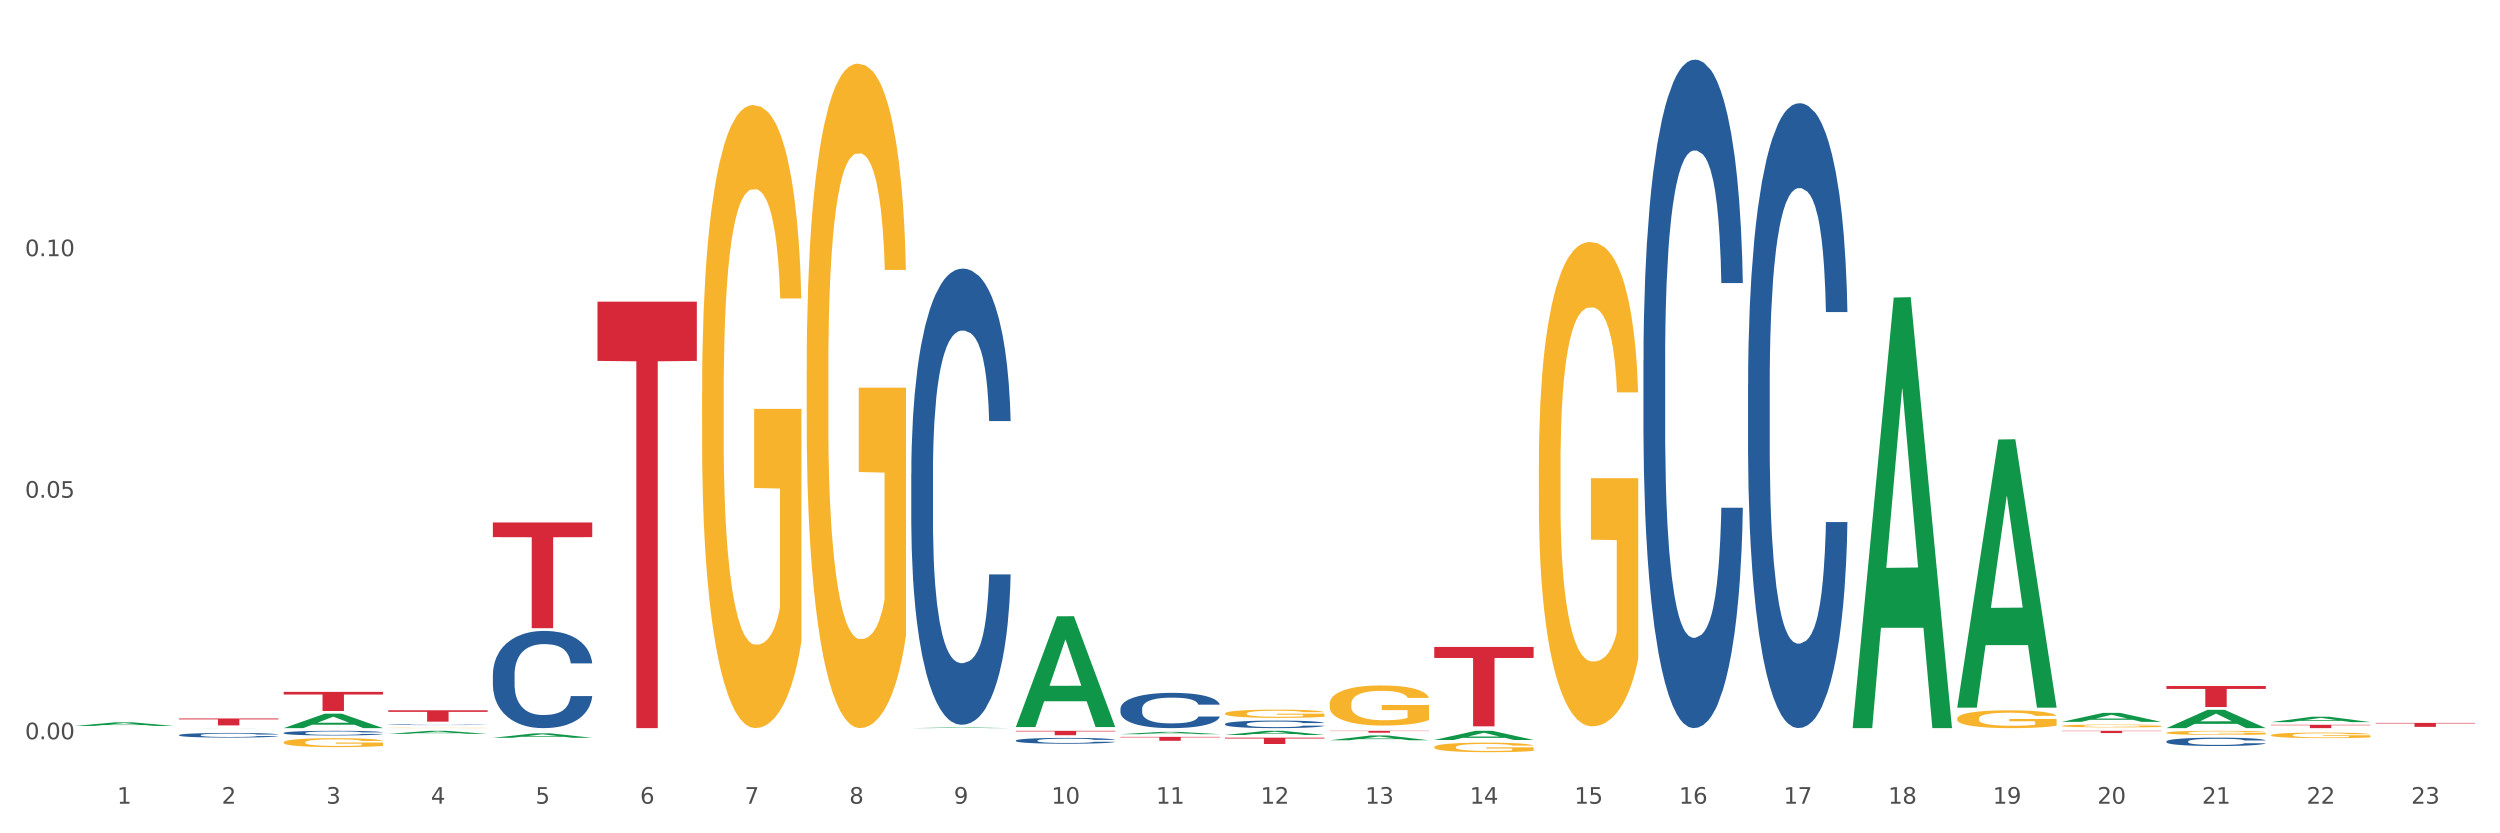 <?xml version="1.0" encoding="utf-8" standalone="no"?>
<!DOCTYPE svg PUBLIC "-//W3C//DTD SVG 1.1//EN"
  "http://www.w3.org/Graphics/SVG/1.1/DTD/svg11.dtd">
<svg xmlns:xlink="http://www.w3.org/1999/xlink" width="1080pt" height="360pt" viewBox="0 0 1080 360" xmlns="http://www.w3.org/2000/svg" version="1.1">
 <rect x="0" y="0" width="1080" height="360" fill="#333333" stroke="none"/>
 <defs>
  <style type="text/css">*{stroke-linejoin: round; stroke-linecap: butt}</style>
 </defs>
 <g id="figure_1">
  <g id="patch_1">
   <path d="M 0 360 
L 1080 360 
L 1080 0 
L 0 0 
z
" style="fill: #ffffff; stroke: #ffffff; stroke-linejoin: miter"/>
  </g>
  <g id="axes_1">
   <g id="matplotlib.axis_1">
    <g id="xtick_1">
     <g id="text_1">
      <!-- 1 -->
      <g style="fill: #4d4d4d" transform="translate(50.584 347.204) scale(0.096 -0.096)">
       <defs>
        <path id="DejaVuSans-31" d="M 794 531 
L 1825 531 
L 1825 4091 
L 703 3866 
L 703 4441 
L 1819 4666 
L 2450 4666 
L 2450 531 
L 3481 531 
L 3481 0 
L 794 0 
L 794 531 
z
" transform="scale(0.016)"/>
       </defs>
       <use xlink:href="#DejaVuSans-31"/>
      </g>
     </g>
    </g>
    <g id="xtick_2">
     <g id="text_2">
      <!-- 2 -->
      <g style="fill: #4d4d4d" transform="translate(95.771 347.204) scale(0.096 -0.096)">
       <defs>
        <path id="DejaVuSans-32" d="M 1228 531 
L 3431 531 
L 3431 0 
L 469 0 
L 469 531 
Q 828 903 1448 1529 
Q 2069 2156 2228 2338 
Q 2531 2678 2651 2914 
Q 2772 3150 2772 3378 
Q 2772 3750 2511 3984 
Q 2250 4219 1831 4219 
Q 1534 4219 1204 4116 
Q 875 4013 500 3803 
L 500 4441 
Q 881 4594 1212 4672 
Q 1544 4750 1819 4750 
Q 2544 4750 2975 4387 
Q 3406 4025 3406 3419 
Q 3406 3131 3298 2873 
Q 3191 2616 2906 2266 
Q 2828 2175 2409 1742 
Q 1991 1309 1228 531 
z
" transform="scale(0.016)"/>
       </defs>
       <use xlink:href="#DejaVuSans-32"/>
      </g>
     </g>
    </g>
    <g id="xtick_3">
     <g id="text_3">
      <!-- 3 -->
      <g style="fill: #4d4d4d" transform="translate(140.957 347.204) scale(0.096 -0.096)">
       <defs>
        <path id="DejaVuSans-33" d="M 2597 2516 
Q 3050 2419 3304 2112 
Q 3559 1806 3559 1356 
Q 3559 666 3084 287 
Q 2609 -91 1734 -91 
Q 1441 -91 1130 -33 
Q 819 25 488 141 
L 488 750 
Q 750 597 1062 519 
Q 1375 441 1716 441 
Q 2309 441 2620 675 
Q 2931 909 2931 1356 
Q 2931 1769 2642 2001 
Q 2353 2234 1838 2234 
L 1294 2234 
L 1294 2753 
L 1863 2753 
Q 2328 2753 2575 2939 
Q 2822 3125 2822 3475 
Q 2822 3834 2567 4026 
Q 2313 4219 1838 4219 
Q 1578 4219 1281 4162 
Q 984 4106 628 3988 
L 628 4550 
Q 988 4650 1302 4700 
Q 1616 4750 1894 4750 
Q 2613 4750 3031 4423 
Q 3450 4097 3450 3541 
Q 3450 3153 3228 2886 
Q 3006 2619 2597 2516 
z
" transform="scale(0.016)"/>
       </defs>
       <use xlink:href="#DejaVuSans-33"/>
      </g>
     </g>
    </g>
    <g id="xtick_4">
     <g id="text_4">
      <!-- 4 -->
      <g style="fill: #4d4d4d" transform="translate(186.143 347.204) scale(0.096 -0.096)">
       <defs>
        <path id="DejaVuSans-34" d="M 2419 4116 
L 825 1625 
L 2419 1625 
L 2419 4116 
z
M 2253 4666 
L 3047 4666 
L 3047 1625 
L 3713 1625 
L 3713 1100 
L 3047 1100 
L 3047 0 
L 2419 0 
L 2419 1100 
L 313 1100 
L 313 1709 
L 2253 4666 
z
" transform="scale(0.016)"/>
       </defs>
       <use xlink:href="#DejaVuSans-34"/>
      </g>
     </g>
    </g>
    <g id="xtick_5">
     <g id="text_5">
      <!-- 5 -->
      <g style="fill: #4d4d4d" transform="translate(231.33 347.204) scale(0.096 -0.096)">
       <defs>
        <path id="DejaVuSans-35" d="M 691 4666 
L 3169 4666 
L 3169 4134 
L 1269 4134 
L 1269 2991 
Q 1406 3038 1543 3061 
Q 1681 3084 1819 3084 
Q 2600 3084 3056 2656 
Q 3513 2228 3513 1497 
Q 3513 744 3044 326 
Q 2575 -91 1722 -91 
Q 1428 -91 1123 -41 
Q 819 9 494 109 
L 494 744 
Q 775 591 1075 516 
Q 1375 441 1709 441 
Q 2250 441 2565 725 
Q 2881 1009 2881 1497 
Q 2881 1984 2565 2268 
Q 2250 2553 1709 2553 
Q 1456 2553 1204 2497 
Q 953 2441 691 2322 
L 691 4666 
z
" transform="scale(0.016)"/>
       </defs>
       <use xlink:href="#DejaVuSans-35"/>
      </g>
     </g>
    </g>
    <g id="xtick_6">
     <g id="text_6">
      <!-- 6 -->
      <g style="fill: #4d4d4d" transform="translate(276.516 347.204) scale(0.096 -0.096)">
       <defs>
        <path id="DejaVuSans-36" d="M 2113 2584 
Q 1688 2584 1439 2293 
Q 1191 2003 1191 1497 
Q 1191 994 1439 701 
Q 1688 409 2113 409 
Q 2538 409 2786 701 
Q 3034 994 3034 1497 
Q 3034 2003 2786 2293 
Q 2538 2584 2113 2584 
z
M 3366 4563 
L 3366 3988 
Q 3128 4100 2886 4159 
Q 2644 4219 2406 4219 
Q 1781 4219 1451 3797 
Q 1122 3375 1075 2522 
Q 1259 2794 1537 2939 
Q 1816 3084 2150 3084 
Q 2853 3084 3261 2657 
Q 3669 2231 3669 1497 
Q 3669 778 3244 343 
Q 2819 -91 2113 -91 
Q 1303 -91 875 529 
Q 447 1150 447 2328 
Q 447 3434 972 4092 
Q 1497 4750 2381 4750 
Q 2619 4750 2861 4703 
Q 3103 4656 3366 4563 
z
" transform="scale(0.016)"/>
       </defs>
       <use xlink:href="#DejaVuSans-36"/>
      </g>
     </g>
    </g>
    <g id="xtick_7">
     <g id="text_7">
      <!-- 7 -->
      <g style="fill: #4d4d4d" transform="translate(321.702 347.204) scale(0.096 -0.096)">
       <defs>
        <path id="DejaVuSans-37" d="M 525 4666 
L 3525 4666 
L 3525 4397 
L 1831 0 
L 1172 0 
L 2766 4134 
L 525 4134 
L 525 4666 
z
" transform="scale(0.016)"/>
       </defs>
       <use xlink:href="#DejaVuSans-37"/>
      </g>
     </g>
    </g>
    <g id="xtick_8">
     <g id="text_8">
      <!-- 8 -->
      <g style="fill: #4d4d4d" transform="translate(366.888 347.204) scale(0.096 -0.096)">
       <defs>
        <path id="DejaVuSans-38" d="M 2034 2216 
Q 1584 2216 1326 1975 
Q 1069 1734 1069 1313 
Q 1069 891 1326 650 
Q 1584 409 2034 409 
Q 2484 409 2743 651 
Q 3003 894 3003 1313 
Q 3003 1734 2745 1975 
Q 2488 2216 2034 2216 
z
M 1403 2484 
Q 997 2584 770 2862 
Q 544 3141 544 3541 
Q 544 4100 942 4425 
Q 1341 4750 2034 4750 
Q 2731 4750 3128 4425 
Q 3525 4100 3525 3541 
Q 3525 3141 3298 2862 
Q 3072 2584 2669 2484 
Q 3125 2378 3379 2068 
Q 3634 1759 3634 1313 
Q 3634 634 3220 271 
Q 2806 -91 2034 -91 
Q 1263 -91 848 271 
Q 434 634 434 1313 
Q 434 1759 690 2068 
Q 947 2378 1403 2484 
z
M 1172 3481 
Q 1172 3119 1398 2916 
Q 1625 2713 2034 2713 
Q 2441 2713 2670 2916 
Q 2900 3119 2900 3481 
Q 2900 3844 2670 4047 
Q 2441 4250 2034 4250 
Q 1625 4250 1398 4047 
Q 1172 3844 1172 3481 
z
" transform="scale(0.016)"/>
       </defs>
       <use xlink:href="#DejaVuSans-38"/>
      </g>
     </g>
    </g>
    <g id="xtick_9">
     <g id="text_9">
      <!-- 9 -->
      <g style="fill: #4d4d4d" transform="translate(412.075 347.204) scale(0.096 -0.096)">
       <defs>
        <path id="DejaVuSans-39" d="M 703 97 
L 703 672 
Q 941 559 1184 500 
Q 1428 441 1663 441 
Q 2288 441 2617 861 
Q 2947 1281 2994 2138 
Q 2813 1869 2534 1725 
Q 2256 1581 1919 1581 
Q 1219 1581 811 2004 
Q 403 2428 403 3163 
Q 403 3881 828 4315 
Q 1253 4750 1959 4750 
Q 2769 4750 3195 4129 
Q 3622 3509 3622 2328 
Q 3622 1225 3098 567 
Q 2575 -91 1691 -91 
Q 1453 -91 1209 -44 
Q 966 3 703 97 
z
M 1959 2075 
Q 2384 2075 2632 2365 
Q 2881 2656 2881 3163 
Q 2881 3666 2632 3958 
Q 2384 4250 1959 4250 
Q 1534 4250 1286 3958 
Q 1038 3666 1038 3163 
Q 1038 2656 1286 2365 
Q 1534 2075 1959 2075 
z
" transform="scale(0.016)"/>
       </defs>
       <use xlink:href="#DejaVuSans-39"/>
      </g>
     </g>
    </g>
    <g id="xtick_10">
     <g id="text_10">
      <!-- 10 -->
      <g style="fill: #4d4d4d" transform="translate(454.207 347.204) scale(0.096 -0.096)">
       <defs>
        <path id="DejaVuSans-30" d="M 2034 4250 
Q 1547 4250 1301 3770 
Q 1056 3291 1056 2328 
Q 1056 1369 1301 889 
Q 1547 409 2034 409 
Q 2525 409 2770 889 
Q 3016 1369 3016 2328 
Q 3016 3291 2770 3770 
Q 2525 4250 2034 4250 
z
M 2034 4750 
Q 2819 4750 3233 4129 
Q 3647 3509 3647 2328 
Q 3647 1150 3233 529 
Q 2819 -91 2034 -91 
Q 1250 -91 836 529 
Q 422 1150 422 2328 
Q 422 3509 836 4129 
Q 1250 4750 2034 4750 
z
" transform="scale(0.016)"/>
       </defs>
       <use xlink:href="#DejaVuSans-31"/>
       <use xlink:href="#DejaVuSans-30" transform="translate(63.623 0)"/>
      </g>
     </g>
    </g>
    <g id="xtick_11">
     <g id="text_11">
      <!-- 11 -->
      <g style="fill: #4d4d4d" transform="translate(499.393 347.204) scale(0.096 -0.096)">
       <use xlink:href="#DejaVuSans-31"/>
       <use xlink:href="#DejaVuSans-31" transform="translate(63.623 0)"/>
      </g>
     </g>
    </g>
    <g id="xtick_12">
     <g id="text_12">
      <!-- 12 -->
      <g style="fill: #4d4d4d" transform="translate(544.58 347.204) scale(0.096 -0.096)">
       <use xlink:href="#DejaVuSans-31"/>
       <use xlink:href="#DejaVuSans-32" transform="translate(63.623 0)"/>
      </g>
     </g>
    </g>
    <g id="xtick_13">
     <g id="text_13">
      <!-- 13 -->
      <g style="fill: #4d4d4d" transform="translate(589.766 347.204) scale(0.096 -0.096)">
       <use xlink:href="#DejaVuSans-31"/>
       <use xlink:href="#DejaVuSans-33" transform="translate(63.623 0)"/>
      </g>
     </g>
    </g>
    <g id="xtick_14">
     <g id="text_14">
      <!-- 14 -->
      <g style="fill: #4d4d4d" transform="translate(634.952 347.204) scale(0.096 -0.096)">
       <use xlink:href="#DejaVuSans-31"/>
       <use xlink:href="#DejaVuSans-34" transform="translate(63.623 0)"/>
      </g>
     </g>
    </g>
    <g id="xtick_15">
     <g id="text_15">
      <!-- 15 -->
      <g style="fill: #4d4d4d" transform="translate(680.138 347.204) scale(0.096 -0.096)">
       <use xlink:href="#DejaVuSans-31"/>
       <use xlink:href="#DejaVuSans-35" transform="translate(63.623 0)"/>
      </g>
     </g>
    </g>
    <g id="xtick_16">
     <g id="text_16">
      <!-- 16 -->
      <g style="fill: #4d4d4d" transform="translate(725.325 347.204) scale(0.096 -0.096)">
       <use xlink:href="#DejaVuSans-31"/>
       <use xlink:href="#DejaVuSans-36" transform="translate(63.623 0)"/>
      </g>
     </g>
    </g>
    <g id="xtick_17">
     <g id="text_17">
      <!-- 17 -->
      <g style="fill: #4d4d4d" transform="translate(770.511 347.204) scale(0.096 -0.096)">
       <use xlink:href="#DejaVuSans-31"/>
       <use xlink:href="#DejaVuSans-37" transform="translate(63.623 0)"/>
      </g>
     </g>
    </g>
    <g id="xtick_18">
     <g id="text_18">
      <!-- 18 -->
      <g style="fill: #4d4d4d" transform="translate(815.697 347.204) scale(0.096 -0.096)">
       <use xlink:href="#DejaVuSans-31"/>
       <use xlink:href="#DejaVuSans-38" transform="translate(63.623 0)"/>
      </g>
     </g>
    </g>
    <g id="xtick_19">
     <g id="text_19">
      <!-- 19 -->
      <g style="fill: #4d4d4d" transform="translate(860.883 347.204) scale(0.096 -0.096)">
       <use xlink:href="#DejaVuSans-31"/>
       <use xlink:href="#DejaVuSans-39" transform="translate(63.623 0)"/>
      </g>
     </g>
    </g>
    <g id="xtick_20">
     <g id="text_20">
      <!-- 20 -->
      <g style="fill: #4d4d4d" transform="translate(906.07 347.204) scale(0.096 -0.096)">
       <use xlink:href="#DejaVuSans-32"/>
       <use xlink:href="#DejaVuSans-30" transform="translate(63.623 0)"/>
      </g>
     </g>
    </g>
    <g id="xtick_21">
     <g id="text_21">
      <!-- 21 -->
      <g style="fill: #4d4d4d" transform="translate(951.256 347.204) scale(0.096 -0.096)">
       <use xlink:href="#DejaVuSans-32"/>
       <use xlink:href="#DejaVuSans-31" transform="translate(63.623 0)"/>
      </g>
     </g>
    </g>
    <g id="xtick_22">
     <g id="text_22">
      <!-- 22 -->
      <g style="fill: #4d4d4d" transform="translate(996.442 347.204) scale(0.096 -0.096)">
       <use xlink:href="#DejaVuSans-32"/>
       <use xlink:href="#DejaVuSans-32" transform="translate(63.623 0)"/>
      </g>
     </g>
    </g>
    <g id="xtick_23">
     <g id="text_23">
      <!-- 23 -->
      <g style="fill: #4d4d4d" transform="translate(1041.629 347.204) scale(0.096 -0.096)">
       <use xlink:href="#DejaVuSans-32"/>
       <use xlink:href="#DejaVuSans-33" transform="translate(63.623 0)"/>
      </g>
     </g>
    </g>
    <g id="xtick_24"/>
    <g id="xtick_25"/>
    <g id="xtick_26"/>
    <g id="xtick_27"/>
    <g id="xtick_28"/>
    <g id="xtick_29"/>
    <g id="xtick_30"/>
    <g id="xtick_31"/>
    <g id="xtick_32"/>
    <g id="xtick_33"/>
    <g id="xtick_34"/>
    <g id="xtick_35"/>
    <g id="xtick_36"/>
    <g id="xtick_37"/>
    <g id="xtick_38"/>
    <g id="xtick_39"/>
    <g id="xtick_40"/>
    <g id="xtick_41"/>
    <g id="xtick_42"/>
    <g id="xtick_43"/>
    <g id="xtick_44"/>
    <g id="xtick_45"/>
   </g>
   <g id="matplotlib.axis_2">
    <g id="ytick_1">
     <g id="text_24">
      <!-- 0.00 -->
      <g style="fill: #4d4d4d" transform="translate(10.8 319.362) scale(0.096 -0.096)">
       <defs>
        <path id="DejaVuSans-2e" d="M 684 794 
L 1344 794 
L 1344 0 
L 684 0 
L 684 794 
z
" transform="scale(0.016)"/>
       </defs>
       <use xlink:href="#DejaVuSans-30"/>
       <use xlink:href="#DejaVuSans-2e" transform="translate(63.623 0)"/>
       <use xlink:href="#DejaVuSans-30" transform="translate(95.41 0)"/>
       <use xlink:href="#DejaVuSans-30" transform="translate(159.033 0)"/>
      </g>
     </g>
    </g>
    <g id="ytick_2">
     <g id="text_25">
      <!-- 0.05 -->
      <g style="fill: #4d4d4d" transform="translate(10.8 215.016) scale(0.096 -0.096)">
       <use xlink:href="#DejaVuSans-30"/>
       <use xlink:href="#DejaVuSans-2e" transform="translate(63.623 0)"/>
       <use xlink:href="#DejaVuSans-30" transform="translate(95.41 0)"/>
       <use xlink:href="#DejaVuSans-35" transform="translate(159.033 0)"/>
      </g>
     </g>
    </g>
    <g id="ytick_3">
     <g id="text_26">
      <!-- 0.10 -->
      <g style="fill: #4d4d4d" transform="translate(10.8 110.67) scale(0.096 -0.096)">
       <use xlink:href="#DejaVuSans-30"/>
       <use xlink:href="#DejaVuSans-2e" transform="translate(63.623 0)"/>
       <use xlink:href="#DejaVuSans-31" transform="translate(95.41 0)"/>
       <use xlink:href="#DejaVuSans-30" transform="translate(159.033 0)"/>
      </g>
     </g>
    </g>
    <g id="ytick_4"/>
    <g id="ytick_5"/>
    <g id="ytick_6"/>
   </g>
   <g id="PolyCollection_1">
    <path d="M 32.175 313.602 
L 32.219 313.601 
L 49.921 312.036 
L 57.267 312.035 
L 75.102 313.605 
L 66.605 313.605 
L 62.755 313.24 
L 44.478 313.24 
L 44.345 313.245 
L 40.628 313.605 
L 32.175 313.605 
L 32.175 313.602 
L 46.779 313.021 
L 60.454 313.02 
L 53.683 312.369 
L 53.594 312.366 
L 53.506 312.371 
L 46.735 313.02 
L 46.779 313.021 
L 32.175 313.602 
z
" clip-path="url(#p538a49fbc2)" style="fill: #109648"/>
    <path d="M 77.361 314.555 
L 77.406 314.555 
L 95.107 314.526 
L 102.454 314.526 
L 120.288 314.555 
L 111.791 314.555 
L 107.941 314.548 
L 89.664 314.548 
L 89.531 314.549 
L 85.814 314.555 
L 77.361 314.555 
L 77.361 314.555 
L 91.965 314.544 
L 105.64 314.544 
L 98.869 314.532 
L 98.781 314.532 
L 98.692 314.532 
L 91.921 314.544 
L 91.965 314.544 
L 77.361 314.555 
z
" clip-path="url(#p538a49fbc2)" style="fill: #109648"/>
    <path d="M 122.548 314.544 
L 122.592 314.538 
L 140.294 308.307 
L 147.64 308.301 
L 165.475 314.555 
L 156.978 314.555 
L 153.127 313.099 
L 134.85 313.099 
L 134.718 313.122 
L 131 314.555 
L 122.548 314.555 
L 122.548 314.544 
L 137.152 312.23 
L 150.826 312.224 
L 144.055 309.634 
L 143.967 309.622 
L 143.878 309.64 
L 137.107 312.224 
L 137.152 312.23 
L 122.548 314.544 
z
" clip-path="url(#p538a49fbc2)" style="fill: #109648"/>
    <path d="M 167.734 317.034 
L 167.778 317.033 
L 185.48 315.716 
L 192.826 315.715 
L 210.661 317.037 
L 202.164 317.037 
L 198.314 316.729 
L 180.037 316.729 
L 179.904 316.734 
L 176.186 317.037 
L 167.734 317.037 
L 167.734 317.034 
L 182.338 316.545 
L 196.013 316.544 
L 189.242 315.997 
L 189.153 315.994 
L 189.065 315.998 
L 182.294 316.544 
L 182.338 316.545 
L 167.734 317.034 
z
" clip-path="url(#p538a49fbc2)" style="fill: #109648"/>
    <path d="M 212.92 318.729 
L 212.964 318.727 
L 230.666 316.814 
L 238.012 316.813 
L 255.847 318.732 
L 247.35 318.732 
L 243.5 318.285 
L 225.223 318.285 
L 225.09 318.292 
L 221.373 318.732 
L 212.92 318.732 
L 212.92 318.729 
L 227.524 318.018 
L 241.199 318.017 
L 234.428 317.222 
L 234.339 317.218 
L 234.251 317.224 
L 227.48 318.017 
L 227.524 318.018 
L 212.92 318.729 
z
" clip-path="url(#p538a49fbc2)" style="fill: #109648"/>
    <path d="M 393.665 314.555 
L 393.709 314.554 
L 411.411 314.27 
L 418.758 314.27 
L 436.592 314.555 
L 428.095 314.555 
L 424.245 314.489 
L 405.968 314.489 
L 405.835 314.49 
L 402.118 314.555 
L 393.665 314.555 
L 393.665 314.555 
L 408.269 314.449 
L 421.944 314.449 
L 415.173 314.331 
L 415.084 314.33 
L 414.996 314.331 
L 408.225 314.449 
L 408.269 314.449 
L 393.665 314.555 
z
" clip-path="url(#p538a49fbc2)" style="fill: #109648"/>
    <path d="M 981.087 311.948 
L 981.131 311.946 
L 998.833 309.626 
L 1006.179 309.624 
L 1024.014 311.953 
L 1015.517 311.953 
L 1011.667 311.41 
L 993.39 311.41 
L 993.257 311.419 
L 989.539 311.953 
L 981.087 311.953 
L 981.087 311.948 
L 995.691 311.087 
L 1009.365 311.085 
L 1002.595 310.12 
L 1002.506 310.116 
L 1002.417 310.122 
L 995.647 311.085 
L 995.691 311.087 
L 981.087 311.948 
z
" clip-path="url(#p538a49fbc2)" style="fill: #109648"/>
    <path d="M 574.41 319.801 
L 574.455 319.799 
L 592.156 317.711 
L 599.503 317.709 
L 617.337 319.805 
L 608.84 319.805 
L 604.99 319.317 
L 586.713 319.317 
L 586.58 319.325 
L 582.863 319.805 
L 574.41 319.805 
L 574.41 319.801 
L 589.014 319.026 
L 602.689 319.024 
L 595.918 318.156 
L 595.83 318.152 
L 595.741 318.158 
L 588.97 319.024 
L 589.014 319.026 
L 574.41 319.801 
z
" clip-path="url(#p538a49fbc2)" style="fill: #109648"/>
    <path d="M 619.597 319.659 
L 619.641 319.655 
L 637.343 315.719 
L 644.689 315.715 
L 662.524 319.666 
L 654.027 319.666 
L 650.176 318.746 
L 631.899 318.746 
L 631.767 318.761 
L 628.049 319.666 
L 619.597 319.666 
L 619.597 319.659 
L 634.201 318.197 
L 647.875 318.193 
L 641.104 316.557 
L 641.016 316.55 
L 640.927 316.561 
L 634.156 318.193 
L 634.201 318.197 
L 619.597 319.659 
z
" clip-path="url(#p538a49fbc2)" style="fill: #109648"/>
    <path d="M 800.342 314.206 
L 800.386 314.031 
L 818.088 128.537 
L 825.434 128.363 
L 843.269 314.555 
L 834.772 314.555 
L 830.922 271.198 
L 812.644 271.198 
L 812.512 271.897 
L 808.794 314.555 
L 800.342 314.555 
L 800.342 314.206 
L 814.946 245.323 
L 828.62 245.148 
L 821.849 168.049 
L 821.761 167.699 
L 821.672 168.223 
L 814.901 245.148 
L 814.946 245.323 
L 800.342 314.206 
z
" clip-path="url(#p538a49fbc2)" style="fill: #109648"/>
    <path d="M 709.969 155.52 
L 710.02 155.256 
L 710.02 147.871 
L 710.172 137.849 
L 710.73 119.387 
L 711.441 105.409 
L 712.658 89.057 
L 713.318 82.2 
L 714.181 74.551 
L 715.957 62.156 
L 717.986 51.606 
L 719.407 45.804 
L 720.473 42.111 
L 722.857 35.518 
L 724.227 32.617 
L 725.648 30.243 
L 726.866 28.661 
L 728.896 26.814 
L 730.519 26.023 
L 732.397 25.759 
L 733.97 26.023 
L 736.05 27.078 
L 739.095 30.243 
L 740.262 32.089 
L 741.835 35.254 
L 743.458 39.474 
L 744.778 43.694 
L 746.3 49.76 
L 747.873 57.672 
L 749.395 67.694 
L 750.461 76.925 
L 751.323 86.684 
L 752.084 98.552 
L 752.642 111.475 
L 752.896 122.289 
L 743.61 122.289 
L 743.357 112.53 
L 742.849 101.98 
L 742.342 94.859 
L 741.784 89.057 
L 740.921 82.464 
L 740.16 78.244 
L 738.892 73.233 
L 737.724 70.068 
L 736.76 68.222 
L 735.593 66.639 
L 733.107 65.057 
L 731.331 65.057 
L 730.215 65.584 
L 728.845 66.903 
L 727.678 68.749 
L 726.308 71.914 
L 725.242 75.343 
L 724.177 79.826 
L 723.568 82.991 
L 722.654 88.793 
L 722.045 93.541 
L 721.234 101.717 
L 720.777 107.519 
L 719.965 122.552 
L 719.61 133.629 
L 719.458 141.278 
L 719.356 149.718 
L 719.356 190.861 
L 719.661 209.323 
L 719.914 217.235 
L 720.32 226.202 
L 721.081 237.807 
L 722.198 249.148 
L 723.365 257.324 
L 724.329 262.335 
L 725.242 266.027 
L 726.156 268.928 
L 727.272 271.566 
L 728.185 273.148 
L 729.555 274.73 
L 731.179 275.522 
L 732.447 275.522 
L 735.035 274.203 
L 736.202 272.884 
L 737.319 271.038 
L 738.536 268.137 
L 739.5 264.972 
L 740.059 262.598 
L 740.972 257.587 
L 741.682 252.313 
L 742.291 246.247 
L 742.697 240.972 
L 743.154 233.059 
L 743.509 224.092 
L 743.61 219.345 
L 752.896 219.345 
L 752.693 228.84 
L 752.338 238.071 
L 751.628 250.466 
L 751.069 257.587 
L 750.207 266.291 
L 749.293 273.676 
L 748.025 281.851 
L 746.858 287.917 
L 745.64 293.192 
L 744.321 297.94 
L 741.936 304.533 
L 741.073 306.379 
L 739.247 309.544 
L 737.826 311.39 
L 735.746 313.237 
L 733.614 314.292 
L 731.382 314.555 
L 729.403 314.028 
L 727.221 312.445 
L 725.851 310.863 
L 724.329 308.489 
L 722.553 304.797 
L 720.878 300.313 
L 719.305 295.038 
L 717.834 288.972 
L 716.464 282.115 
L 714.688 270.774 
L 713.369 259.697 
L 712.405 249.411 
L 711.745 240.708 
L 711.085 229.631 
L 710.73 221.982 
L 710.172 203.521 
L 709.969 186.377 
L 709.969 155.52 
z
" clip-path="url(#p538a49fbc2)" style="fill: #255c99"/>
    <path d="M 935.9 314.54 
L 935.945 314.533 
L 953.647 306.63 
L 960.993 306.622 
L 978.827 314.555 
L 970.331 314.555 
L 966.48 312.708 
L 948.203 312.708 
L 948.071 312.738 
L 944.353 314.555 
L 935.9 314.555 
L 935.9 314.54 
L 950.505 311.606 
L 964.179 311.598 
L 957.408 308.313 
L 957.32 308.298 
L 957.231 308.321 
L 950.46 311.598 
L 950.505 311.606 
L 935.9 314.54 
z
" clip-path="url(#p538a49fbc2)" style="fill: #109648"/>
    <path d="M 890.714 311.844 
L 890.758 311.84 
L 908.46 307.96 
L 915.807 307.956 
L 933.641 311.851 
L 925.144 311.851 
L 921.294 310.944 
L 903.017 310.944 
L 902.884 310.959 
L 899.167 311.851 
L 890.714 311.851 
L 890.714 311.844 
L 905.318 310.403 
L 918.993 310.399 
L 912.222 308.786 
L 912.133 308.779 
L 912.045 308.79 
L 905.274 310.399 
L 905.318 310.403 
L 890.714 311.844 
z
" clip-path="url(#p538a49fbc2)" style="fill: #109648"/>
    <path d="M 484.038 317.161 
L 484.082 317.16 
L 501.784 316.161 
L 509.13 316.16 
L 526.965 317.163 
L 518.468 317.163 
L 514.618 316.929 
L 496.341 316.929 
L 496.208 316.933 
L 492.49 317.163 
L 484.038 317.163 
L 484.038 317.161 
L 498.642 316.79 
L 512.316 316.789 
L 505.545 316.374 
L 505.457 316.372 
L 505.368 316.375 
L 498.598 316.789 
L 498.642 316.79 
L 484.038 317.161 
z
" clip-path="url(#p538a49fbc2)" style="fill: #109648"/>
    <path d="M 122.548 316.618 
L 122.598 316.616 
L 122.598 316.565 
L 122.751 316.495 
L 123.309 316.366 
L 124.019 316.269 
L 125.237 316.155 
L 125.896 316.108 
L 126.759 316.055 
L 128.535 315.968 
L 130.565 315.895 
L 131.985 315.855 
L 133.051 315.829 
L 135.436 315.783 
L 136.806 315.763 
L 138.227 315.746 
L 139.444 315.735 
L 141.474 315.722 
L 143.098 315.717 
L 144.975 315.715 
L 146.548 315.717 
L 148.628 315.724 
L 151.673 315.746 
L 152.84 315.759 
L 154.413 315.781 
L 156.037 315.811 
L 157.356 315.84 
L 158.878 315.882 
L 160.451 315.937 
L 161.973 316.007 
L 163.039 316.071 
L 163.902 316.139 
L 164.663 316.222 
L 165.221 316.311 
L 165.475 316.387 
L 156.189 316.387 
L 155.935 316.319 
L 155.428 316.245 
L 154.92 316.196 
L 154.362 316.155 
L 153.5 316.11 
L 152.738 316.08 
L 151.47 316.045 
L 150.303 316.023 
L 149.339 316.011 
L 148.172 316 
L 145.685 315.989 
L 143.91 315.989 
L 142.793 315.992 
L 141.423 316.001 
L 140.256 316.014 
L 138.886 316.036 
L 137.821 316.06 
L 136.755 316.091 
L 136.146 316.113 
L 135.233 316.154 
L 134.624 316.187 
L 133.812 316.244 
L 133.355 316.284 
L 132.544 316.389 
L 132.188 316.466 
L 132.036 316.519 
L 131.935 316.578 
L 131.935 316.864 
L 132.239 316.992 
L 132.493 317.047 
L 132.899 317.11 
L 133.66 317.19 
L 134.776 317.269 
L 135.943 317.326 
L 136.907 317.361 
L 137.821 317.387 
L 138.734 317.407 
L 139.85 317.425 
L 140.764 317.436 
L 142.134 317.447 
L 143.757 317.453 
L 145.026 317.453 
L 147.614 317.444 
L 148.781 317.434 
L 149.897 317.422 
L 151.115 317.401 
L 152.079 317.379 
L 152.637 317.363 
L 153.55 317.328 
L 154.261 317.291 
L 154.87 317.249 
L 155.276 317.212 
L 155.732 317.157 
L 156.087 317.095 
L 156.189 317.062 
L 165.475 317.062 
L 165.272 317.128 
L 164.916 317.192 
L 164.206 317.278 
L 163.648 317.328 
L 162.785 317.389 
L 161.872 317.44 
L 160.603 317.497 
L 159.436 317.539 
L 158.219 317.576 
L 156.899 317.609 
L 154.514 317.655 
L 153.652 317.667 
L 151.825 317.689 
L 150.404 317.702 
L 148.324 317.715 
L 146.193 317.722 
L 143.96 317.724 
L 141.981 317.721 
L 139.8 317.71 
L 138.43 317.699 
L 136.907 317.682 
L 135.131 317.656 
L 133.457 317.625 
L 131.884 317.589 
L 130.412 317.546 
L 129.042 317.499 
L 127.266 317.42 
L 125.947 317.343 
L 124.983 317.271 
L 124.323 317.211 
L 123.664 317.133 
L 123.309 317.08 
L 122.751 316.952 
L 122.548 316.833 
L 122.548 316.618 
z
" clip-path="url(#p538a49fbc2)" style="fill: #255c99"/>
    <path d="M 167.734 313.065 
L 167.785 313.065 
L 167.785 313.058 
L 167.937 313.047 
L 168.495 313.028 
L 169.205 313.013 
L 170.423 312.996 
L 171.083 312.989 
L 171.945 312.981 
L 173.721 312.968 
L 175.751 312.957 
L 177.172 312.951 
L 178.237 312.947 
L 180.622 312.94 
L 181.992 312.937 
L 183.413 312.935 
L 184.631 312.933 
L 186.66 312.931 
L 188.284 312.93 
L 190.161 312.93 
L 191.734 312.93 
L 193.815 312.932 
L 196.859 312.935 
L 198.026 312.937 
L 199.599 312.94 
L 201.223 312.944 
L 202.542 312.949 
L 204.064 312.955 
L 205.637 312.963 
L 207.16 312.974 
L 208.225 312.984 
L 209.088 312.994 
L 209.849 313.006 
L 210.407 313.02 
L 210.661 313.031 
L 201.375 313.031 
L 201.121 313.021 
L 200.614 313.01 
L 200.107 313.002 
L 199.548 312.996 
L 198.686 312.989 
L 197.925 312.985 
L 196.656 312.98 
L 195.489 312.976 
L 194.525 312.974 
L 193.358 312.973 
L 190.872 312.971 
L 189.096 312.971 
L 187.98 312.972 
L 186.61 312.973 
L 185.442 312.975 
L 184.072 312.978 
L 183.007 312.982 
L 181.941 312.987 
L 181.332 312.99 
L 180.419 312.996 
L 179.81 313.001 
L 178.998 313.009 
L 178.542 313.015 
L 177.73 313.031 
L 177.375 313.043 
L 177.222 313.051 
L 177.121 313.059 
L 177.121 313.102 
L 177.425 313.122 
L 177.679 313.13 
L 178.085 313.139 
L 178.846 313.151 
L 179.962 313.163 
L 181.129 313.172 
L 182.094 313.177 
L 183.007 313.181 
L 183.92 313.184 
L 185.037 313.187 
L 185.95 313.188 
L 187.32 313.19 
L 188.944 313.191 
L 190.212 313.191 
L 192.8 313.189 
L 193.967 313.188 
L 195.083 313.186 
L 196.301 313.183 
L 197.265 313.18 
L 197.823 313.177 
L 198.737 313.172 
L 199.447 313.166 
L 200.056 313.16 
L 200.462 313.155 
L 200.918 313.146 
L 201.274 313.137 
L 201.375 313.132 
L 210.661 313.132 
L 210.458 313.142 
L 210.103 313.152 
L 209.392 313.165 
L 208.834 313.172 
L 207.972 313.181 
L 207.058 313.189 
L 205.79 313.197 
L 204.623 313.204 
L 203.405 313.209 
L 202.086 313.214 
L 199.701 313.221 
L 198.838 313.223 
L 197.011 313.226 
L 195.591 313.228 
L 193.51 313.23 
L 191.379 313.231 
L 189.147 313.231 
L 187.168 313.231 
L 184.986 313.229 
L 183.616 313.228 
L 182.094 313.225 
L 180.318 313.221 
L 178.643 313.216 
L 177.07 313.211 
L 175.599 313.205 
L 174.229 313.198 
L 172.453 313.186 
L 171.133 313.174 
L 170.169 313.163 
L 169.51 313.154 
L 168.85 313.143 
L 168.495 313.135 
L 167.937 313.116 
L 167.734 313.098 
L 167.734 313.065 
z
" clip-path="url(#p538a49fbc2)" style="fill: #255c99"/>
    <path d="M 664.783 201.225 
L 664.834 201.034 
L 664.834 194.154 
L 664.935 188.23 
L 665.442 173.897 
L 666.202 162.048 
L 666.759 155.742 
L 667.317 150.582 
L 667.976 145.422 
L 668.787 140.071 
L 670.256 132.236 
L 671.169 128.223 
L 672.284 124.018 
L 674.311 117.903 
L 675.781 114.463 
L 677.301 111.596 
L 679.784 108.156 
L 681.406 106.627 
L 683.129 105.481 
L 685.207 104.716 
L 686.778 104.525 
L 690.225 105.099 
L 693.164 106.819 
L 694.583 108.156 
L 696.408 110.45 
L 697.371 111.978 
L 698.942 115.036 
L 700.564 119.049 
L 701.679 122.489 
L 703.351 128.987 
L 704.618 135.485 
L 705.784 143.511 
L 706.392 149.053 
L 706.848 154.213 
L 707.254 160.137 
L 707.659 169.502 
L 698.537 169.502 
L 698.182 162.813 
L 697.624 156.506 
L 696.813 150.391 
L 696.104 146.569 
L 694.887 141.791 
L 693.772 138.733 
L 692.607 136.44 
L 691.188 134.529 
L 690.073 133.574 
L 688.502 132.809 
L 685.41 133 
L 683.332 134.529 
L 681.913 136.44 
L 681.001 138.16 
L 680.19 140.071 
L 679.278 142.747 
L 678.213 146.76 
L 677.453 150.391 
L 676.693 154.977 
L 676.085 159.564 
L 675.527 164.915 
L 675.071 170.648 
L 674.716 176.573 
L 674.412 183.835 
L 674.159 195.874 
L 674.159 222.056 
L 674.26 227.98 
L 674.514 235.816 
L 674.818 241.74 
L 675.325 248.811 
L 675.781 253.589 
L 676.642 260.468 
L 677.605 266.202 
L 678.365 269.833 
L 679.126 272.89 
L 680.443 277.095 
L 681.913 280.535 
L 683.18 282.637 
L 684.903 284.548 
L 686.069 285.312 
L 687.083 285.695 
L 689.566 285.695 
L 691.34 285.121 
L 693.316 283.783 
L 694.837 282.064 
L 696.104 279.961 
L 697.523 276.521 
L 698.435 273.273 
L 698.435 233.331 
L 687.285 233.14 
L 687.285 206.576 
L 707.71 206.576 
L 707.71 284.548 
L 706.848 288.561 
L 705.885 292.192 
L 704.872 295.441 
L 703.351 299.454 
L 701.527 303.276 
L 699.905 305.952 
L 698.182 308.245 
L 696.154 310.347 
L 693.519 312.258 
L 691.897 313.023 
L 689.87 313.596 
L 687.488 313.787 
L 685.41 313.405 
L 683.383 312.449 
L 681.254 310.73 
L 679.176 308.245 
L 677.605 305.761 
L 676.034 302.703 
L 674.362 298.69 
L 673.044 294.868 
L 672.03 291.428 
L 670.915 287.032 
L 669.699 281.299 
L 668.787 276.139 
L 667.976 270.788 
L 667.114 263.908 
L 666.506 257.984 
L 665.898 250.531 
L 665.543 244.989 
L 665.138 236.389 
L 664.834 224.349 
L 664.783 201.225 
z
" clip-path="url(#p538a49fbc2)" style="fill: #f7b32b"/>
    <path d="M 77.361 317.536 
L 77.412 317.535 
L 77.412 317.483 
L 77.564 317.414 
L 78.122 317.285 
L 78.833 317.188 
L 80.051 317.074 
L 80.71 317.026 
L 81.573 316.973 
L 83.349 316.887 
L 85.378 316.813 
L 86.799 316.773 
L 87.865 316.747 
L 90.25 316.701 
L 91.62 316.681 
L 93.04 316.665 
L 94.258 316.654 
L 96.288 316.641 
L 97.911 316.635 
L 99.789 316.634 
L 101.362 316.635 
L 103.442 316.643 
L 106.487 316.665 
L 107.654 316.678 
L 109.227 316.7 
L 110.85 316.729 
L 112.17 316.758 
L 113.692 316.801 
L 115.265 316.856 
L 116.787 316.925 
L 117.853 316.99 
L 118.715 317.057 
L 119.476 317.14 
L 120.035 317.23 
L 120.288 317.305 
L 111.003 317.305 
L 110.749 317.237 
L 110.242 317.164 
L 109.734 317.114 
L 109.176 317.074 
L 108.313 317.028 
L 107.552 316.999 
L 106.284 316.964 
L 105.117 316.942 
L 104.153 316.929 
L 102.986 316.918 
L 100.499 316.907 
L 98.723 316.907 
L 97.607 316.911 
L 96.237 316.92 
L 95.07 316.933 
L 93.7 316.955 
L 92.634 316.979 
L 91.569 317.01 
L 90.96 317.032 
L 90.047 317.072 
L 89.438 317.105 
L 88.626 317.162 
L 88.169 317.202 
L 87.357 317.307 
L 87.002 317.384 
L 86.85 317.437 
L 86.748 317.496 
L 86.748 317.782 
L 87.053 317.911 
L 87.307 317.966 
L 87.712 318.028 
L 88.474 318.109 
L 89.59 318.188 
L 90.757 318.245 
L 91.721 318.28 
L 92.634 318.305 
L 93.548 318.326 
L 94.664 318.344 
L 95.577 318.355 
L 96.947 318.366 
L 98.571 318.372 
L 99.84 318.372 
L 102.427 318.362 
L 103.594 318.353 
L 104.711 318.34 
L 105.929 318.32 
L 106.893 318.298 
L 107.451 318.282 
L 108.364 318.247 
L 109.074 318.21 
L 109.683 318.168 
L 110.089 318.131 
L 110.546 318.076 
L 110.901 318.014 
L 111.003 317.981 
L 120.288 317.981 
L 120.085 318.047 
L 119.73 318.111 
L 119.02 318.197 
L 118.462 318.247 
L 117.599 318.307 
L 116.686 318.359 
L 115.417 318.416 
L 114.25 318.458 
L 113.032 318.494 
L 111.713 318.528 
L 109.328 318.573 
L 108.466 318.586 
L 106.639 318.608 
L 105.218 318.621 
L 103.138 318.634 
L 101.007 318.641 
L 98.774 318.643 
L 96.795 318.639 
L 94.613 318.628 
L 93.243 318.617 
L 91.721 318.601 
L 89.945 318.575 
L 88.271 318.544 
L 86.698 318.507 
L 85.226 318.465 
L 83.856 318.417 
L 82.08 318.338 
L 80.761 318.261 
L 79.797 318.19 
L 79.137 318.129 
L 78.478 318.052 
L 78.122 317.999 
L 77.564 317.871 
L 77.361 317.751 
L 77.361 317.536 
z
" clip-path="url(#p538a49fbc2)" style="fill: #255c99"/>
    <path d="M 619.597 322.731 
L 619.647 322.728 
L 619.647 322.592 
L 619.749 322.475 
L 620.255 322.193 
L 621.016 321.959 
L 621.573 321.835 
L 622.131 321.733 
L 622.789 321.632 
L 623.6 321.526 
L 625.07 321.372 
L 625.982 321.293 
L 627.097 321.21 
L 629.125 321.089 
L 630.594 321.022 
L 632.115 320.965 
L 634.598 320.897 
L 636.22 320.867 
L 637.943 320.845 
L 640.021 320.83 
L 641.592 320.826 
L 645.039 320.837 
L 647.978 320.871 
L 649.397 320.897 
L 651.222 320.943 
L 652.185 320.973 
L 653.756 321.033 
L 655.377 321.112 
L 656.492 321.18 
L 658.165 321.308 
L 659.432 321.436 
L 660.598 321.594 
L 661.206 321.703 
L 661.662 321.805 
L 662.067 321.922 
L 662.473 322.106 
L 653.35 322.106 
L 652.995 321.974 
L 652.438 321.85 
L 651.627 321.73 
L 650.918 321.654 
L 649.701 321.56 
L 648.586 321.5 
L 647.421 321.455 
L 646.001 321.417 
L 644.886 321.398 
L 643.315 321.383 
L 640.224 321.387 
L 638.146 321.417 
L 636.727 321.455 
L 635.815 321.489 
L 635.004 321.526 
L 634.091 321.579 
L 633.027 321.658 
L 632.267 321.73 
L 631.507 321.82 
L 630.898 321.91 
L 630.341 322.016 
L 629.885 322.129 
L 629.53 322.246 
L 629.226 322.389 
L 628.973 322.626 
L 628.973 323.142 
L 629.074 323.259 
L 629.327 323.413 
L 629.631 323.53 
L 630.138 323.669 
L 630.594 323.763 
L 631.456 323.899 
L 632.419 324.012 
L 633.179 324.083 
L 633.939 324.144 
L 635.257 324.226 
L 636.727 324.294 
L 637.994 324.336 
L 639.717 324.373 
L 640.883 324.388 
L 641.896 324.396 
L 644.38 324.396 
L 646.154 324.385 
L 648.13 324.358 
L 649.651 324.324 
L 650.918 324.283 
L 652.337 324.215 
L 653.249 324.151 
L 653.249 323.364 
L 642.099 323.36 
L 642.099 322.837 
L 662.524 322.837 
L 662.524 324.373 
L 661.662 324.452 
L 660.699 324.524 
L 659.685 324.588 
L 658.165 324.667 
L 656.34 324.742 
L 654.719 324.795 
L 652.995 324.84 
L 650.968 324.882 
L 648.333 324.919 
L 646.711 324.934 
L 644.684 324.946 
L 642.302 324.95 
L 640.224 324.942 
L 638.197 324.923 
L 636.068 324.889 
L 633.99 324.84 
L 632.419 324.791 
L 630.848 324.731 
L 629.175 324.652 
L 627.858 324.577 
L 626.844 324.509 
L 625.729 324.422 
L 624.513 324.309 
L 623.6 324.208 
L 622.789 324.102 
L 621.928 323.967 
L 621.32 323.85 
L 620.712 323.703 
L 620.357 323.594 
L 619.951 323.424 
L 619.647 323.187 
L 619.597 322.731 
z
" clip-path="url(#p538a49fbc2)" style="fill: #f7b32b"/>
    <path d="M 438.851 319.905 
L 438.902 319.902 
L 438.902 319.838 
L 439.054 319.75 
L 439.613 319.589 
L 440.323 319.467 
L 441.541 319.324 
L 442.2 319.264 
L 443.063 319.198 
L 444.839 319.089 
L 446.869 318.997 
L 448.289 318.947 
L 449.355 318.914 
L 451.74 318.857 
L 453.11 318.831 
L 454.53 318.811 
L 455.748 318.797 
L 457.778 318.781 
L 459.402 318.774 
L 461.279 318.772 
L 462.852 318.774 
L 464.932 318.783 
L 467.977 318.811 
L 469.144 318.827 
L 470.717 318.855 
L 472.341 318.891 
L 473.66 318.928 
L 475.182 318.981 
L 476.755 319.05 
L 478.277 319.138 
L 479.343 319.218 
L 480.205 319.304 
L 480.967 319.407 
L 481.525 319.52 
L 481.778 319.615 
L 472.493 319.615 
L 472.239 319.529 
L 471.732 319.437 
L 471.224 319.375 
L 470.666 319.324 
L 469.804 319.267 
L 469.042 319.23 
L 467.774 319.186 
L 466.607 319.159 
L 465.643 319.142 
L 464.476 319.129 
L 461.989 319.115 
L 460.213 319.115 
L 459.097 319.119 
L 457.727 319.131 
L 456.56 319.147 
L 455.19 319.175 
L 454.125 319.205 
L 453.059 319.244 
L 452.45 319.271 
L 451.537 319.322 
L 450.928 319.364 
L 450.116 319.435 
L 449.659 319.486 
L 448.847 319.617 
L 448.492 319.714 
L 448.34 319.78 
L 448.239 319.854 
L 448.239 320.213 
L 448.543 320.375 
L 448.797 320.444 
L 449.203 320.522 
L 449.964 320.623 
L 451.08 320.722 
L 452.247 320.794 
L 453.211 320.838 
L 454.125 320.87 
L 455.038 320.895 
L 456.154 320.918 
L 457.068 320.932 
L 458.438 320.946 
L 460.061 320.953 
L 461.33 320.953 
L 463.918 320.941 
L 465.085 320.93 
L 466.201 320.914 
L 467.419 320.888 
L 468.383 320.861 
L 468.941 320.84 
L 469.854 320.796 
L 470.565 320.75 
L 471.174 320.697 
L 471.579 320.651 
L 472.036 320.582 
L 472.391 320.504 
L 472.493 320.462 
L 481.778 320.462 
L 481.575 320.545 
L 481.22 320.626 
L 480.51 320.734 
L 479.952 320.796 
L 479.089 320.872 
L 478.176 320.937 
L 476.907 321.008 
L 475.74 321.061 
L 474.522 321.107 
L 473.203 321.148 
L 470.818 321.206 
L 469.956 321.222 
L 468.129 321.25 
L 466.708 321.266 
L 464.628 321.282 
L 462.497 321.291 
L 460.264 321.294 
L 458.285 321.289 
L 456.103 321.275 
L 454.733 321.261 
L 453.211 321.241 
L 451.435 321.208 
L 449.761 321.169 
L 448.188 321.123 
L 446.716 321.07 
L 445.346 321.01 
L 443.57 320.911 
L 442.251 320.814 
L 441.287 320.725 
L 440.627 320.649 
L 439.968 320.552 
L 439.613 320.485 
L 439.054 320.324 
L 438.851 320.174 
L 438.851 319.905 
z
" clip-path="url(#p538a49fbc2)" style="fill: #255c99"/>
    <path d="M 393.665 204.581 
L 393.716 204.401 
L 393.716 199.361 
L 393.868 192.522 
L 394.426 179.923 
L 395.137 170.384 
L 396.354 159.225 
L 397.014 154.546 
L 397.877 149.326 
L 399.653 140.867 
L 401.682 133.668 
L 403.103 129.708 
L 404.169 127.189 
L 406.553 122.689 
L 407.923 120.709 
L 409.344 119.09 
L 410.562 118.01 
L 412.592 116.75 
L 414.215 116.21 
L 416.093 116.03 
L 417.666 116.21 
L 419.746 116.93 
L 422.791 119.09 
L 423.958 120.349 
L 425.531 122.509 
L 427.154 125.389 
L 428.474 128.269 
L 429.996 132.408 
L 431.569 137.808 
L 433.091 144.647 
L 434.157 150.946 
L 435.019 157.606 
L 435.78 165.705 
L 436.338 174.524 
L 436.592 181.903 
L 427.307 181.903 
L 427.053 175.244 
L 426.545 168.045 
L 426.038 163.185 
L 425.48 159.225 
L 424.617 154.726 
L 423.856 151.846 
L 422.588 148.427 
L 421.421 146.267 
L 420.456 145.007 
L 419.289 143.927 
L 416.803 142.847 
L 415.027 142.847 
L 413.911 143.207 
L 412.541 144.107 
L 411.374 145.367 
L 410.004 147.527 
L 408.938 149.866 
L 407.873 152.926 
L 407.264 155.086 
L 406.35 159.045 
L 405.742 162.285 
L 404.93 167.865 
L 404.473 171.824 
L 403.661 182.083 
L 403.306 189.642 
L 403.154 194.862 
L 403.052 200.621 
L 403.052 228.698 
L 403.357 241.297 
L 403.61 246.697 
L 404.016 252.816 
L 404.777 260.735 
L 405.894 268.474 
L 407.061 274.054 
L 408.025 277.473 
L 408.938 279.993 
L 409.852 281.973 
L 410.968 283.773 
L 411.881 284.853 
L 413.251 285.933 
L 414.875 286.473 
L 416.143 286.473 
L 418.731 285.573 
L 419.898 284.673 
L 421.015 283.413 
L 422.232 281.433 
L 423.197 279.273 
L 423.755 277.653 
L 424.668 274.234 
L 425.378 270.634 
L 425.987 266.495 
L 426.393 262.895 
L 426.85 257.495 
L 427.205 251.376 
L 427.307 248.136 
L 436.592 248.136 
L 436.389 254.616 
L 436.034 260.915 
L 435.324 269.374 
L 434.765 274.234 
L 433.903 280.173 
L 432.99 285.213 
L 431.721 290.792 
L 430.554 294.932 
L 429.336 298.531 
L 428.017 301.771 
L 425.632 306.271 
L 424.769 307.53 
L 422.943 309.69 
L 421.522 310.95 
L 419.442 312.21 
L 417.311 312.93 
L 415.078 313.11 
L 413.099 312.75 
L 410.917 311.67 
L 409.547 310.59 
L 408.025 308.97 
L 406.249 306.45 
L 404.575 303.391 
L 403.002 299.791 
L 401.53 295.652 
L 400.16 290.972 
L 398.384 283.233 
L 397.065 275.674 
L 396.101 268.654 
L 395.441 262.715 
L 394.781 255.156 
L 394.426 249.936 
L 393.868 237.338 
L 393.665 225.639 
L 393.665 204.581 
z
" clip-path="url(#p538a49fbc2)" style="fill: #255c99"/>
    <path d="M 212.92 291.426 
L 212.971 291.388 
L 212.971 290.314 
L 213.123 288.856 
L 213.681 286.171 
L 214.392 284.139 
L 215.609 281.76 
L 216.269 280.763 
L 217.132 279.651 
L 218.908 277.848 
L 220.937 276.314 
L 222.358 275.47 
L 223.424 274.933 
L 225.808 273.974 
L 227.178 273.552 
L 228.599 273.207 
L 229.817 272.977 
L 231.847 272.708 
L 233.47 272.593 
L 235.348 272.555 
L 236.921 272.593 
L 239.001 272.747 
L 242.045 273.207 
L 243.213 273.475 
L 244.786 273.936 
L 246.409 274.549 
L 247.728 275.163 
L 249.251 276.045 
L 250.824 277.196 
L 252.346 278.654 
L 253.411 279.996 
L 254.274 281.415 
L 255.035 283.141 
L 255.593 285.021 
L 255.847 286.593 
L 246.561 286.593 
L 246.308 285.174 
L 245.8 283.64 
L 245.293 282.604 
L 244.735 281.76 
L 243.872 280.802 
L 243.111 280.188 
L 241.843 279.459 
L 240.675 278.999 
L 239.711 278.73 
L 238.544 278.5 
L 236.058 278.27 
L 234.282 278.27 
L 233.166 278.347 
L 231.796 278.538 
L 230.629 278.807 
L 229.259 279.267 
L 228.193 279.766 
L 227.128 280.418 
L 226.519 280.878 
L 225.605 281.722 
L 224.996 282.413 
L 224.185 283.602 
L 223.728 284.445 
L 222.916 286.632 
L 222.561 288.243 
L 222.409 289.355 
L 222.307 290.582 
L 222.307 296.566 
L 222.612 299.251 
L 222.865 300.402 
L 223.271 301.706 
L 224.032 303.394 
L 225.149 305.043 
L 226.316 306.232 
L 227.28 306.961 
L 228.193 307.498 
L 229.107 307.92 
L 230.223 308.303 
L 231.136 308.533 
L 232.506 308.763 
L 234.13 308.879 
L 235.398 308.879 
L 237.986 308.687 
L 239.153 308.495 
L 240.27 308.226 
L 241.487 307.805 
L 242.451 307.344 
L 243.01 306.999 
L 243.923 306.27 
L 244.633 305.503 
L 245.242 304.621 
L 245.648 303.854 
L 246.105 302.703 
L 246.46 301.399 
L 246.561 300.709 
L 255.847 300.709 
L 255.644 302.089 
L 255.289 303.432 
L 254.579 305.235 
L 254.02 306.27 
L 253.158 307.536 
L 252.244 308.61 
L 250.976 309.799 
L 249.809 310.681 
L 248.591 311.448 
L 247.272 312.139 
L 244.887 313.098 
L 244.024 313.366 
L 242.198 313.827 
L 240.777 314.095 
L 238.697 314.364 
L 236.565 314.517 
L 234.333 314.555 
L 232.354 314.479 
L 230.172 314.248 
L 228.802 314.018 
L 227.28 313.673 
L 225.504 313.136 
L 223.829 312.484 
L 222.256 311.717 
L 220.785 310.835 
L 219.415 309.837 
L 217.639 308.188 
L 216.32 306.577 
L 215.356 305.081 
L 214.696 303.815 
L 214.036 302.204 
L 213.681 301.092 
L 213.123 298.407 
L 212.92 295.914 
L 212.92 291.426 
z
" clip-path="url(#p538a49fbc2)" style="fill: #255c99"/>
    <path d="M 529.224 312.754 
L 529.275 312.751 
L 529.275 312.667 
L 529.427 312.554 
L 529.985 312.345 
L 530.696 312.186 
L 531.913 312.001 
L 532.573 311.924 
L 533.436 311.837 
L 535.211 311.697 
L 537.241 311.577 
L 538.662 311.511 
L 539.727 311.47 
L 542.112 311.395 
L 543.482 311.362 
L 544.903 311.335 
L 546.121 311.317 
L 548.15 311.296 
L 549.774 311.287 
L 551.652 311.284 
L 553.225 311.287 
L 555.305 311.299 
L 558.349 311.335 
L 559.516 311.356 
L 561.089 311.392 
L 562.713 311.44 
L 564.032 311.487 
L 565.555 311.556 
L 567.128 311.646 
L 568.65 311.759 
L 569.715 311.864 
L 570.578 311.974 
L 571.339 312.109 
L 571.897 312.255 
L 572.151 312.378 
L 562.865 312.378 
L 562.612 312.267 
L 562.104 312.148 
L 561.597 312.067 
L 561.039 312.001 
L 560.176 311.927 
L 559.415 311.879 
L 558.146 311.822 
L 556.979 311.786 
L 556.015 311.765 
L 554.848 311.747 
L 552.362 311.729 
L 550.586 311.729 
L 549.47 311.735 
L 548.1 311.75 
L 546.933 311.771 
L 545.563 311.807 
L 544.497 311.846 
L 543.432 311.897 
L 542.823 311.933 
L 541.909 311.998 
L 541.3 312.052 
L 540.489 312.145 
L 540.032 312.21 
L 539.22 312.381 
L 538.865 312.506 
L 538.713 312.593 
L 538.611 312.688 
L 538.611 313.154 
L 538.916 313.363 
L 539.169 313.453 
L 539.575 313.555 
L 540.336 313.686 
L 541.453 313.814 
L 542.62 313.907 
L 543.584 313.964 
L 544.497 314.006 
L 545.41 314.038 
L 546.527 314.068 
L 547.44 314.086 
L 548.81 314.104 
L 550.434 314.113 
L 551.702 314.113 
L 554.29 314.098 
L 555.457 314.083 
L 556.573 314.062 
L 557.791 314.03 
L 558.755 313.994 
L 559.313 313.967 
L 560.227 313.91 
L 560.937 313.85 
L 561.546 313.782 
L 561.952 313.722 
L 562.409 313.632 
L 562.764 313.531 
L 562.865 313.477 
L 572.151 313.477 
L 571.948 313.584 
L 571.593 313.689 
L 570.882 313.829 
L 570.324 313.91 
L 569.462 314.009 
L 568.548 314.092 
L 567.28 314.185 
L 566.113 314.254 
L 564.895 314.313 
L 563.576 314.367 
L 561.191 314.442 
L 560.328 314.463 
L 558.502 314.499 
L 557.081 314.519 
L 555 314.54 
L 552.869 314.552 
L 550.637 314.555 
L 548.658 314.549 
L 546.476 314.531 
L 545.106 314.513 
L 543.584 314.487 
L 541.808 314.445 
L 540.133 314.394 
L 538.56 314.334 
L 537.089 314.266 
L 535.719 314.188 
L 533.943 314.059 
L 532.624 313.934 
L 531.66 313.817 
L 531 313.719 
L 530.34 313.593 
L 529.985 313.507 
L 529.427 313.298 
L 529.224 313.104 
L 529.224 312.754 
z
" clip-path="url(#p538a49fbc2)" style="fill: #255c99"/>
    <path d="M 935.9 320.291 
L 935.951 320.288 
L 935.951 320.196 
L 936.103 320.07 
L 936.662 319.839 
L 937.372 319.664 
L 938.59 319.459 
L 939.249 319.373 
L 940.112 319.277 
L 941.888 319.122 
L 943.918 318.99 
L 945.338 318.917 
L 946.404 318.871 
L 948.789 318.788 
L 950.159 318.752 
L 951.579 318.722 
L 952.797 318.702 
L 954.827 318.679 
L 956.451 318.669 
L 958.328 318.666 
L 959.901 318.669 
L 961.981 318.682 
L 965.026 318.722 
L 966.193 318.745 
L 967.766 318.785 
L 969.39 318.838 
L 970.709 318.89 
L 972.231 318.966 
L 973.804 319.066 
L 975.326 319.191 
L 976.392 319.307 
L 977.254 319.429 
L 978.016 319.578 
L 978.574 319.74 
L 978.827 319.875 
L 969.542 319.875 
L 969.288 319.753 
L 968.781 319.621 
L 968.273 319.531 
L 967.715 319.459 
L 966.853 319.376 
L 966.091 319.323 
L 964.823 319.26 
L 963.656 319.221 
L 962.692 319.198 
L 961.525 319.178 
L 959.038 319.158 
L 957.262 319.158 
L 956.146 319.165 
L 954.776 319.181 
L 953.609 319.204 
L 952.239 319.244 
L 951.174 319.287 
L 950.108 319.343 
L 949.499 319.383 
L 948.586 319.455 
L 947.977 319.515 
L 947.165 319.617 
L 946.708 319.69 
L 945.896 319.878 
L 945.541 320.017 
L 945.389 320.113 
L 945.288 320.219 
L 945.288 320.734 
L 945.592 320.965 
L 945.846 321.065 
L 946.252 321.177 
L 947.013 321.322 
L 948.129 321.464 
L 949.296 321.567 
L 950.26 321.63 
L 951.174 321.676 
L 952.087 321.712 
L 953.203 321.745 
L 954.117 321.765 
L 955.487 321.785 
L 957.11 321.795 
L 958.379 321.795 
L 960.967 321.778 
L 962.134 321.762 
L 963.25 321.739 
L 964.468 321.702 
L 965.432 321.663 
L 965.99 321.633 
L 966.903 321.57 
L 967.614 321.504 
L 968.223 321.428 
L 968.628 321.362 
L 969.085 321.263 
L 969.44 321.151 
L 969.542 321.091 
L 978.827 321.091 
L 978.624 321.21 
L 978.269 321.326 
L 977.559 321.481 
L 977.001 321.57 
L 976.138 321.679 
L 975.225 321.772 
L 973.956 321.874 
L 972.789 321.95 
L 971.571 322.016 
L 970.252 322.076 
L 967.867 322.158 
L 967.005 322.181 
L 965.178 322.221 
L 963.757 322.244 
L 961.677 322.267 
L 959.546 322.281 
L 957.313 322.284 
L 955.334 322.277 
L 953.152 322.257 
L 951.782 322.238 
L 950.26 322.208 
L 948.484 322.162 
L 946.81 322.105 
L 945.237 322.039 
L 943.765 321.963 
L 942.395 321.877 
L 940.619 321.735 
L 939.3 321.597 
L 938.336 321.468 
L 937.676 321.359 
L 937.017 321.22 
L 936.662 321.124 
L 936.103 320.893 
L 935.9 320.678 
L 935.9 320.291 
z
" clip-path="url(#p538a49fbc2)" style="fill: #255c99"/>
    <path d="M 484.038 306.164 
L 484.088 306.15 
L 484.088 305.76 
L 484.241 305.231 
L 484.799 304.257 
L 485.509 303.52 
L 486.727 302.657 
L 487.387 302.295 
L 488.249 301.891 
L 490.025 301.237 
L 492.055 300.681 
L 493.476 300.374 
L 494.541 300.18 
L 496.926 299.832 
L 498.296 299.679 
L 499.717 299.553 
L 500.935 299.47 
L 502.964 299.372 
L 504.588 299.331 
L 506.465 299.317 
L 508.038 299.331 
L 510.119 299.386 
L 513.163 299.553 
L 514.33 299.651 
L 515.903 299.818 
L 517.527 300.04 
L 518.846 300.263 
L 520.368 300.583 
L 521.941 301.001 
L 523.464 301.529 
L 524.529 302.017 
L 525.392 302.531 
L 526.153 303.158 
L 526.711 303.84 
L 526.965 304.41 
L 517.679 304.41 
L 517.425 303.895 
L 516.918 303.339 
L 516.411 302.963 
L 515.852 302.657 
L 514.99 302.309 
L 514.229 302.086 
L 512.96 301.822 
L 511.793 301.655 
L 510.829 301.557 
L 509.662 301.474 
L 507.176 301.39 
L 505.4 301.39 
L 504.283 301.418 
L 502.913 301.488 
L 501.746 301.585 
L 500.376 301.752 
L 499.311 301.933 
L 498.245 302.17 
L 497.636 302.337 
L 496.723 302.643 
L 496.114 302.893 
L 495.302 303.325 
L 494.846 303.631 
L 494.034 304.424 
L 493.679 305.009 
L 493.526 305.412 
L 493.425 305.857 
L 493.425 308.028 
L 493.729 309.003 
L 493.983 309.42 
L 494.389 309.893 
L 495.15 310.506 
L 496.266 311.104 
L 497.433 311.535 
L 498.397 311.8 
L 499.311 311.995 
L 500.224 312.148 
L 501.34 312.287 
L 502.254 312.37 
L 503.624 312.454 
L 505.248 312.496 
L 506.516 312.496 
L 509.104 312.426 
L 510.271 312.356 
L 511.387 312.259 
L 512.605 312.106 
L 513.569 311.939 
L 514.127 311.814 
L 515.041 311.549 
L 515.751 311.271 
L 516.36 310.951 
L 516.766 310.673 
L 517.222 310.255 
L 517.578 309.782 
L 517.679 309.531 
L 526.965 309.531 
L 526.762 310.032 
L 526.407 310.519 
L 525.696 311.174 
L 525.138 311.549 
L 524.275 312.009 
L 523.362 312.398 
L 522.094 312.83 
L 520.927 313.15 
L 519.709 313.428 
L 518.389 313.679 
L 516.005 314.026 
L 515.142 314.124 
L 513.315 314.291 
L 511.895 314.388 
L 509.814 314.486 
L 507.683 314.541 
L 505.45 314.555 
L 503.472 314.527 
L 501.29 314.444 
L 499.92 314.36 
L 498.397 314.235 
L 496.622 314.04 
L 494.947 313.804 
L 493.374 313.525 
L 491.903 313.205 
L 490.533 312.844 
L 488.757 312.245 
L 487.437 311.661 
L 486.473 311.118 
L 485.814 310.659 
L 485.154 310.074 
L 484.799 309.671 
L 484.241 308.696 
L 484.038 307.792 
L 484.038 306.164 
z
" clip-path="url(#p538a49fbc2)" style="fill: #255c99"/>
    <path d="M 755.155 165.874 
L 755.206 165.627 
L 755.206 158.724 
L 755.358 149.356 
L 755.917 132.098 
L 756.627 119.031 
L 757.845 103.746 
L 758.504 97.335 
L 759.367 90.186 
L 761.143 78.598 
L 763.172 68.737 
L 764.593 63.313 
L 765.659 59.861 
L 768.044 53.698 
L 769.414 50.986 
L 770.834 48.767 
L 772.052 47.288 
L 774.082 45.562 
L 775.706 44.822 
L 777.583 44.576 
L 779.156 44.822 
L 781.236 45.808 
L 784.281 48.767 
L 785.448 50.493 
L 787.021 53.451 
L 788.645 57.396 
L 789.964 61.341 
L 791.486 67.011 
L 793.059 74.407 
L 794.581 83.776 
L 795.647 92.405 
L 796.509 101.527 
L 797.27 112.621 
L 797.829 124.701 
L 798.082 134.81 
L 788.797 134.81 
L 788.543 125.688 
L 788.036 115.826 
L 787.528 109.169 
L 786.97 103.746 
L 786.107 97.582 
L 785.346 93.637 
L 784.078 88.953 
L 782.911 85.995 
L 781.947 84.269 
L 780.78 82.79 
L 778.293 81.31 
L 776.517 81.31 
L 775.401 81.803 
L 774.031 83.036 
L 772.864 84.762 
L 771.494 87.72 
L 770.428 90.925 
L 769.363 95.117 
L 768.754 98.075 
L 767.841 103.499 
L 767.232 107.937 
L 766.42 115.579 
L 765.963 121.003 
L 765.151 135.056 
L 764.796 145.411 
L 764.644 152.561 
L 764.542 160.45 
L 764.542 198.91 
L 764.847 216.168 
L 765.101 223.564 
L 765.507 231.947 
L 766.268 242.794 
L 767.384 253.396 
L 768.551 261.039 
L 769.515 265.723 
L 770.428 269.174 
L 771.342 271.886 
L 772.458 274.352 
L 773.371 275.831 
L 774.741 277.31 
L 776.365 278.05 
L 777.634 278.05 
L 780.221 276.817 
L 781.389 275.584 
L 782.505 273.859 
L 783.723 271.147 
L 784.687 268.188 
L 785.245 265.969 
L 786.158 261.285 
L 786.869 256.354 
L 787.477 250.684 
L 787.883 245.753 
L 788.34 238.357 
L 788.695 229.974 
L 788.797 225.537 
L 798.082 225.537 
L 797.879 234.412 
L 797.524 243.041 
L 796.814 254.628 
L 796.256 261.285 
L 795.393 269.421 
L 794.48 276.324 
L 793.211 283.967 
L 792.044 289.637 
L 790.826 294.568 
L 789.507 299.006 
L 787.122 305.169 
L 786.26 306.895 
L 784.433 309.854 
L 783.012 311.579 
L 780.932 313.305 
L 778.801 314.291 
L 776.568 314.538 
L 774.589 314.045 
L 772.407 312.566 
L 771.037 311.086 
L 769.515 308.867 
L 767.739 305.416 
L 766.065 301.225 
L 764.492 296.294 
L 763.02 290.623 
L 761.65 284.213 
L 759.874 273.612 
L 758.555 263.257 
L 757.591 253.642 
L 756.931 245.506 
L 756.272 235.152 
L 755.917 228.002 
L 755.358 210.744 
L 755.155 194.719 
L 755.155 165.874 
z
" clip-path="url(#p538a49fbc2)" style="fill: #255c99"/>
    <path d="M 438.851 313.997 
L 438.896 313.952 
L 456.598 266.242 
L 463.944 266.197 
L 481.778 314.087 
L 473.282 314.087 
L 469.431 302.935 
L 451.154 302.935 
L 451.021 303.115 
L 447.304 314.087 
L 438.851 314.087 
L 438.851 313.997 
L 453.455 296.28 
L 467.13 296.235 
L 460.359 276.405 
L 460.271 276.315 
L 460.182 276.45 
L 453.411 296.235 
L 453.455 296.28 
L 438.851 313.997 
z
" clip-path="url(#p538a49fbc2)" style="fill: #109648"/>
    <path d="M 845.528 305.491 
L 845.572 305.382 
L 863.274 189.862 
L 870.62 189.753 
L 888.455 305.708 
L 879.958 305.708 
L 876.108 278.707 
L 857.831 278.707 
L 857.698 279.142 
L 853.981 305.708 
L 845.528 305.708 
L 845.528 305.491 
L 860.132 262.593 
L 873.807 262.484 
L 867.036 214.468 
L 866.947 214.251 
L 866.859 214.577 
L 860.088 262.484 
L 860.132 262.593 
L 845.528 305.491 
z
" clip-path="url(#p538a49fbc2)" style="fill: #109648"/>
    <path d="M 890.714 315.715 
L 933.641 315.715 
L 933.641 315.85 
L 916.755 315.851 
L 916.755 316.688 
L 907.498 316.688 
L 907.498 315.851 
L 890.714 315.85 
L 890.714 315.716 
L 890.714 315.715 
z
" clip-path="url(#p538a49fbc2)" style="fill: #d62839"/>
    <path d="M 619.597 279.473 
L 662.524 279.473 
L 662.524 284.239 
L 645.638 284.271 
L 645.638 313.768 
L 636.381 313.768 
L 636.381 284.271 
L 619.597 284.239 
L 619.597 279.506 
L 619.597 279.473 
z
" clip-path="url(#p538a49fbc2)" style="fill: #d62839"/>
    <path d="M 574.41 304.13 
L 574.461 304.114 
L 574.461 303.545 
L 574.562 303.054 
L 575.069 301.867 
L 575.829 300.886 
L 576.387 300.364 
L 576.944 299.936 
L 577.603 299.509 
L 578.414 299.066 
L 579.884 298.417 
L 580.796 298.085 
L 581.911 297.737 
L 583.938 297.23 
L 585.408 296.945 
L 586.929 296.708 
L 589.412 296.423 
L 591.034 296.297 
L 592.757 296.202 
L 594.835 296.138 
L 596.406 296.122 
L 599.852 296.17 
L 602.792 296.312 
L 604.211 296.423 
L 606.035 296.613 
L 606.998 296.74 
L 608.569 296.993 
L 610.191 297.325 
L 611.306 297.61 
L 612.979 298.148 
L 614.246 298.686 
L 615.411 299.351 
L 616.02 299.81 
L 616.476 300.237 
L 616.881 300.728 
L 617.287 301.503 
L 608.164 301.503 
L 607.809 300.949 
L 607.252 300.427 
L 606.441 299.921 
L 605.731 299.604 
L 604.515 299.208 
L 603.4 298.955 
L 602.234 298.765 
L 600.815 298.607 
L 599.7 298.528 
L 598.129 298.465 
L 595.038 298.48 
L 592.96 298.607 
L 591.541 298.765 
L 590.628 298.908 
L 589.817 299.066 
L 588.905 299.288 
L 587.841 299.62 
L 587.081 299.921 
L 586.32 300.3 
L 585.712 300.68 
L 585.155 301.123 
L 584.699 301.598 
L 584.344 302.089 
L 584.04 302.69 
L 583.786 303.687 
L 583.786 305.855 
L 583.888 306.346 
L 584.141 306.994 
L 584.445 307.485 
L 584.952 308.071 
L 585.408 308.466 
L 586.27 309.036 
L 587.233 309.511 
L 587.993 309.811 
L 588.753 310.065 
L 590.071 310.413 
L 591.541 310.698 
L 592.808 310.872 
L 594.531 311.03 
L 595.696 311.093 
L 596.71 311.125 
L 599.193 311.125 
L 600.967 311.077 
L 602.944 310.967 
L 604.464 310.824 
L 605.731 310.65 
L 607.15 310.365 
L 608.063 310.096 
L 608.063 306.789 
L 596.913 306.773 
L 596.913 304.573 
L 617.337 304.573 
L 617.337 311.03 
L 616.476 311.362 
L 615.513 311.663 
L 614.499 311.932 
L 612.979 312.264 
L 611.154 312.581 
L 609.532 312.802 
L 607.809 312.992 
L 605.782 313.166 
L 603.147 313.325 
L 601.525 313.388 
L 599.497 313.435 
L 597.115 313.451 
L 595.038 313.42 
L 593.01 313.34 
L 590.882 313.198 
L 588.804 312.992 
L 587.233 312.787 
L 585.662 312.533 
L 583.989 312.201 
L 582.671 311.884 
L 581.658 311.6 
L 580.543 311.236 
L 579.326 310.761 
L 578.414 310.334 
L 577.603 309.89 
L 576.742 309.321 
L 576.133 308.83 
L 575.525 308.213 
L 575.171 307.754 
L 574.765 307.042 
L 574.461 306.045 
L 574.41 304.13 
z
" clip-path="url(#p538a49fbc2)" style="fill: #f7b32b"/>
    <path d="M 529.224 308.21 
L 529.275 308.206 
L 529.275 308.089 
L 529.376 307.989 
L 529.883 307.745 
L 530.643 307.543 
L 531.201 307.436 
L 531.758 307.348 
L 532.417 307.26 
L 533.228 307.169 
L 534.698 307.036 
L 535.61 306.968 
L 536.725 306.896 
L 538.752 306.792 
L 540.222 306.734 
L 541.742 306.685 
L 544.226 306.626 
L 545.847 306.6 
L 547.571 306.581 
L 549.649 306.568 
L 551.22 306.565 
L 554.666 306.574 
L 557.605 306.604 
L 559.025 306.626 
L 560.849 306.666 
L 561.812 306.692 
L 563.383 306.744 
L 565.005 306.812 
L 566.12 306.87 
L 567.792 306.981 
L 569.059 307.091 
L 570.225 307.228 
L 570.833 307.322 
L 571.289 307.41 
L 571.695 307.511 
L 572.1 307.67 
L 562.978 307.67 
L 562.623 307.556 
L 562.065 307.449 
L 561.255 307.345 
L 560.545 307.28 
L 559.329 307.199 
L 558.214 307.147 
L 557.048 307.108 
L 555.629 307.075 
L 554.514 307.059 
L 552.943 307.046 
L 549.851 307.049 
L 547.773 307.075 
L 546.354 307.108 
L 545.442 307.137 
L 544.631 307.169 
L 543.719 307.215 
L 542.655 307.283 
L 541.894 307.345 
L 541.134 307.423 
L 540.526 307.501 
L 539.968 307.592 
L 539.512 307.69 
L 539.158 307.79 
L 538.853 307.914 
L 538.6 308.119 
L 538.6 308.564 
L 538.701 308.665 
L 538.955 308.798 
L 539.259 308.899 
L 539.766 309.019 
L 540.222 309.1 
L 541.083 309.217 
L 542.046 309.315 
L 542.807 309.377 
L 543.567 309.429 
L 544.885 309.5 
L 546.354 309.559 
L 547.621 309.595 
L 549.344 309.627 
L 550.51 309.64 
L 551.524 309.647 
L 554.007 309.647 
L 555.781 309.637 
L 557.758 309.614 
L 559.278 309.585 
L 560.545 309.549 
L 561.964 309.491 
L 562.876 309.435 
L 562.876 308.756 
L 551.726 308.753 
L 551.726 308.301 
L 572.151 308.301 
L 572.151 309.627 
L 571.289 309.695 
L 570.326 309.757 
L 569.313 309.812 
L 567.792 309.881 
L 565.968 309.946 
L 564.346 309.991 
L 562.623 310.03 
L 560.596 310.066 
L 557.96 310.098 
L 556.338 310.111 
L 554.311 310.121 
L 551.929 310.124 
L 549.851 310.118 
L 547.824 310.102 
L 545.695 310.072 
L 543.617 310.03 
L 542.046 309.988 
L 540.475 309.936 
L 538.803 309.868 
L 537.485 309.803 
L 536.471 309.744 
L 535.356 309.669 
L 534.14 309.572 
L 533.228 309.484 
L 532.417 309.393 
L 531.555 309.276 
L 530.947 309.175 
L 530.339 309.048 
L 529.984 308.954 
L 529.579 308.808 
L 529.275 308.603 
L 529.224 308.21 
z
" clip-path="url(#p538a49fbc2)" style="fill: #f7b32b"/>
    <path d="M 77.361 310.371 
L 120.288 310.371 
L 120.288 310.787 
L 103.402 310.79 
L 103.402 313.366 
L 94.146 313.366 
L 94.146 310.79 
L 77.361 310.787 
L 77.361 310.374 
L 77.361 310.371 
z
" clip-path="url(#p538a49fbc2)" style="fill: #d62839"/>
    <path d="M 122.548 298.878 
L 165.475 298.878 
L 165.475 300.026 
L 148.589 300.034 
L 148.589 307.141 
L 139.332 307.141 
L 139.332 300.034 
L 122.548 300.026 
L 122.548 298.886 
L 122.548 298.878 
z
" clip-path="url(#p538a49fbc2)" style="fill: #d62839"/>
    <path d="M 258.106 130.307 
L 301.033 130.307 
L 301.033 155.911 
L 284.147 156.084 
L 284.147 314.555 
L 274.891 314.555 
L 274.891 156.084 
L 258.106 155.911 
L 258.106 130.48 
L 258.106 130.307 
z
" clip-path="url(#p538a49fbc2)" style="fill: #d62839"/>
    <path d="M 935.9 296.346 
L 978.827 296.346 
L 978.827 297.613 
L 961.941 297.622 
L 961.941 305.462 
L 952.685 305.462 
L 952.685 297.622 
L 935.9 297.613 
L 935.9 296.355 
L 935.9 296.346 
z
" clip-path="url(#p538a49fbc2)" style="fill: #d62839"/>
    <path d="M 438.851 315.715 
L 481.778 315.715 
L 481.778 315.979 
L 464.892 315.98 
L 464.892 317.612 
L 455.636 317.612 
L 455.636 315.98 
L 438.851 315.979 
L 438.851 315.717 
L 438.851 315.715 
z
" clip-path="url(#p538a49fbc2)" style="fill: #d62839"/>
    <path d="M 484.038 318.323 
L 526.965 318.323 
L 526.965 318.559 
L 510.079 318.561 
L 510.079 320.025 
L 500.822 320.025 
L 500.822 318.561 
L 484.038 318.559 
L 484.038 318.324 
L 484.038 318.323 
z
" clip-path="url(#p538a49fbc2)" style="fill: #d62839"/>
    <path d="M 574.41 315.715 
L 617.337 315.715 
L 617.337 315.831 
L 600.451 315.832 
L 600.451 316.549 
L 591.195 316.549 
L 591.195 315.832 
L 574.41 315.831 
L 574.41 315.716 
L 574.41 315.715 
z
" clip-path="url(#p538a49fbc2)" style="fill: #d62839"/>
    <path d="M 529.224 318.667 
L 572.151 318.667 
L 572.151 319.049 
L 555.265 319.052 
L 555.265 321.416 
L 546.008 321.416 
L 546.008 319.052 
L 529.224 319.049 
L 529.224 318.67 
L 529.224 318.667 
z
" clip-path="url(#p538a49fbc2)" style="fill: #d62839"/>
    <path d="M 167.734 306.84 
L 210.661 306.84 
L 210.661 307.526 
L 193.775 307.53 
L 193.775 311.77 
L 184.518 311.77 
L 184.518 307.53 
L 167.734 307.526 
L 167.734 306.845 
L 167.734 306.84 
z
" clip-path="url(#p538a49fbc2)" style="fill: #d62839"/>
    <path d="M 212.92 225.697 
L 255.847 225.697 
L 255.847 232.048 
L 238.961 232.091 
L 238.961 271.395 
L 229.704 271.395 
L 229.704 232.091 
L 212.92 232.048 
L 212.92 225.74 
L 212.92 225.697 
z
" clip-path="url(#p538a49fbc2)" style="fill: #d62839"/>
    <path d="M 348.479 160.124 
L 348.53 159.862 
L 348.53 150.424 
L 348.631 142.297 
L 349.138 122.634 
L 349.898 106.379 
L 350.455 97.728 
L 351.013 90.649 
L 351.672 83.57 
L 352.483 76.23 
L 353.952 65.481 
L 354.865 59.975 
L 355.98 54.207 
L 358.007 45.818 
L 359.477 41.099 
L 360.997 37.166 
L 363.481 32.447 
L 365.102 30.35 
L 366.826 28.777 
L 368.903 27.728 
L 370.475 27.466 
L 373.921 28.252 
L 376.86 30.612 
L 378.279 32.447 
L 380.104 35.593 
L 381.067 37.691 
L 382.638 41.885 
L 384.26 47.391 
L 385.375 52.11 
L 387.047 61.024 
L 388.314 69.938 
L 389.48 80.949 
L 390.088 88.552 
L 390.544 95.63 
L 390.95 103.758 
L 391.355 116.604 
L 382.233 116.604 
L 381.878 107.428 
L 381.32 98.776 
L 380.509 90.387 
L 379.8 85.143 
L 378.584 78.589 
L 377.469 74.394 
L 376.303 71.248 
L 374.884 68.627 
L 373.769 67.316 
L 372.198 66.267 
L 369.106 66.529 
L 367.028 68.627 
L 365.609 71.248 
L 364.697 73.608 
L 363.886 76.23 
L 362.974 79.9 
L 361.909 85.406 
L 361.149 90.387 
L 360.389 96.679 
L 359.781 102.971 
L 359.223 110.312 
L 358.767 118.177 
L 358.412 126.304 
L 358.108 136.267 
L 357.855 152.784 
L 357.855 188.701 
L 357.956 196.828 
L 358.21 207.577 
L 358.514 215.705 
L 359.021 225.405 
L 359.477 231.959 
L 360.338 241.397 
L 361.301 249.262 
L 362.061 254.244 
L 362.822 258.438 
L 364.139 264.206 
L 365.609 268.925 
L 366.876 271.809 
L 368.599 274.431 
L 369.765 275.48 
L 370.779 276.004 
L 373.262 276.004 
L 375.036 275.217 
L 377.012 273.382 
L 378.533 271.023 
L 379.8 268.139 
L 381.219 263.42 
L 382.131 258.963 
L 382.131 204.169 
L 370.981 203.907 
L 370.981 167.465 
L 391.406 167.465 
L 391.406 274.431 
L 390.544 279.936 
L 389.581 284.918 
L 388.568 289.375 
L 387.047 294.88 
L 385.223 300.124 
L 383.601 303.794 
L 381.878 306.94 
L 379.851 309.824 
L 377.215 312.446 
L 375.593 313.494 
L 373.566 314.281 
L 371.184 314.543 
L 369.106 314.019 
L 367.079 312.708 
L 364.95 310.348 
L 362.872 306.94 
L 361.301 303.532 
L 359.73 299.337 
L 358.058 293.832 
L 356.74 288.588 
L 355.726 283.869 
L 354.611 277.839 
L 353.395 269.974 
L 352.483 262.895 
L 351.672 255.555 
L 350.81 246.116 
L 350.202 237.989 
L 349.594 227.764 
L 349.239 220.161 
L 348.834 208.364 
L 348.53 191.847 
L 348.479 160.124 
z
" clip-path="url(#p538a49fbc2)" style="fill: #f7b32b"/>
    <path d="M 845.528 310.42 
L 845.579 310.413 
L 845.579 310.161 
L 845.68 309.943 
L 846.187 309.417 
L 846.947 308.981 
L 847.505 308.75 
L 848.062 308.56 
L 848.721 308.371 
L 849.532 308.174 
L 851.002 307.886 
L 851.914 307.739 
L 853.029 307.584 
L 855.056 307.36 
L 856.526 307.233 
L 858.046 307.128 
L 860.53 307.002 
L 862.151 306.945 
L 863.875 306.903 
L 865.952 306.875 
L 867.524 306.868 
L 870.97 306.889 
L 873.909 306.952 
L 875.328 307.002 
L 877.153 307.086 
L 878.116 307.142 
L 879.687 307.254 
L 881.309 307.402 
L 882.424 307.528 
L 884.096 307.767 
L 885.363 308.006 
L 886.529 308.3 
L 887.137 308.504 
L 887.593 308.693 
L 887.999 308.911 
L 888.404 309.255 
L 879.282 309.255 
L 878.927 309.009 
L 878.369 308.778 
L 877.558 308.553 
L 876.849 308.413 
L 875.633 308.237 
L 874.518 308.125 
L 873.352 308.041 
L 871.933 307.97 
L 870.818 307.935 
L 869.247 307.907 
L 866.155 307.914 
L 864.077 307.97 
L 862.658 308.041 
L 861.746 308.104 
L 860.935 308.174 
L 860.023 308.272 
L 858.958 308.42 
L 858.198 308.553 
L 857.438 308.722 
L 856.83 308.89 
L 856.272 309.087 
L 855.816 309.297 
L 855.461 309.515 
L 855.157 309.782 
L 854.904 310.224 
L 854.904 311.186 
L 855.005 311.403 
L 855.259 311.691 
L 855.563 311.909 
L 856.07 312.168 
L 856.526 312.344 
L 857.387 312.597 
L 858.35 312.807 
L 859.11 312.941 
L 859.871 313.053 
L 861.188 313.207 
L 862.658 313.334 
L 863.925 313.411 
L 865.648 313.481 
L 866.814 313.509 
L 867.828 313.523 
L 870.311 313.523 
L 872.085 313.502 
L 874.061 313.453 
L 875.582 313.39 
L 876.849 313.313 
L 878.268 313.186 
L 879.18 313.067 
L 879.18 311.6 
L 868.03 311.593 
L 868.03 310.617 
L 888.455 310.617 
L 888.455 313.481 
L 887.593 313.629 
L 886.63 313.762 
L 885.617 313.881 
L 884.096 314.029 
L 882.272 314.169 
L 880.65 314.267 
L 878.927 314.352 
L 876.9 314.429 
L 874.264 314.499 
L 872.642 314.527 
L 870.615 314.548 
L 868.233 314.555 
L 866.155 314.541 
L 864.128 314.506 
L 861.999 314.443 
L 859.921 314.352 
L 858.35 314.26 
L 856.779 314.148 
L 855.107 314.001 
L 853.789 313.86 
L 852.775 313.734 
L 851.66 313.572 
L 850.444 313.362 
L 849.532 313.172 
L 848.721 312.976 
L 847.859 312.723 
L 847.251 312.505 
L 846.643 312.232 
L 846.288 312.028 
L 845.883 311.712 
L 845.579 311.27 
L 845.528 310.42 
z
" clip-path="url(#p538a49fbc2)" style="fill: #f7b32b"/>
    <path d="M 167.734 314.467 
L 167.785 314.467 
L 167.785 314.461 
L 167.886 314.457 
L 168.393 314.446 
L 169.153 314.436 
L 169.71 314.431 
L 170.268 314.427 
L 170.927 314.423 
L 171.738 314.419 
L 173.207 314.413 
L 174.12 314.41 
L 175.235 314.406 
L 177.262 314.402 
L 178.732 314.399 
L 180.252 314.397 
L 182.735 314.394 
L 184.357 314.393 
L 186.08 314.392 
L 188.158 314.391 
L 189.729 314.391 
L 193.176 314.392 
L 196.115 314.393 
L 197.534 314.394 
L 199.359 314.396 
L 200.322 314.397 
L 201.893 314.399 
L 203.515 314.403 
L 204.63 314.405 
L 206.302 314.41 
L 207.569 314.415 
L 208.735 314.422 
L 209.343 314.426 
L 209.799 314.43 
L 210.205 314.435 
L 210.61 314.442 
L 201.487 314.442 
L 201.133 314.437 
L 200.575 314.432 
L 199.764 314.427 
L 199.055 314.424 
L 197.838 314.42 
L 196.723 314.418 
L 195.558 314.416 
L 194.139 314.415 
L 193.024 314.414 
L 191.453 314.413 
L 188.361 314.414 
L 186.283 314.415 
L 184.864 314.416 
L 183.952 314.418 
L 183.141 314.419 
L 182.229 314.421 
L 181.164 314.424 
L 180.404 314.427 
L 179.644 314.431 
L 179.036 314.434 
L 178.478 314.439 
L 178.022 314.443 
L 177.667 314.448 
L 177.363 314.453 
L 177.11 314.463 
L 177.11 314.483 
L 177.211 314.488 
L 177.465 314.494 
L 177.769 314.499 
L 178.276 314.504 
L 178.732 314.508 
L 179.593 314.513 
L 180.556 314.518 
L 181.316 314.521 
L 182.077 314.523 
L 183.394 314.527 
L 184.864 314.529 
L 186.131 314.531 
L 187.854 314.532 
L 189.02 314.533 
L 190.034 314.533 
L 192.517 314.533 
L 194.291 314.533 
L 196.267 314.532 
L 197.788 314.53 
L 199.055 314.529 
L 200.474 314.526 
L 201.386 314.524 
L 201.386 314.492 
L 190.236 314.492 
L 190.236 314.471 
L 210.661 314.471 
L 210.661 314.532 
L 209.799 314.536 
L 208.836 314.538 
L 207.823 314.541 
L 206.302 314.544 
L 204.478 314.547 
L 202.856 314.549 
L 201.133 314.551 
L 199.105 314.553 
L 196.47 314.554 
L 194.848 314.555 
L 192.821 314.555 
L 190.439 314.555 
L 188.361 314.555 
L 186.334 314.554 
L 184.205 314.553 
L 182.127 314.551 
L 180.556 314.549 
L 178.985 314.547 
L 177.313 314.543 
L 175.995 314.54 
L 174.981 314.538 
L 173.866 314.534 
L 172.65 314.53 
L 171.738 314.526 
L 170.927 314.522 
L 170.065 314.516 
L 169.457 314.512 
L 168.849 314.506 
L 168.494 314.501 
L 168.089 314.495 
L 167.785 314.485 
L 167.734 314.467 
z
" clip-path="url(#p538a49fbc2)" style="fill: #f7b32b"/>
    <path d="M 303.293 169.754 
L 303.343 169.508 
L 303.343 160.658 
L 303.445 153.038 
L 303.952 134.601 
L 304.712 119.359 
L 305.269 111.247 
L 305.827 104.609 
L 306.486 97.972 
L 307.296 91.089 
L 308.766 81.01 
L 309.678 75.847 
L 310.793 70.439 
L 312.821 62.573 
L 314.29 58.148 
L 315.811 54.46 
L 318.294 50.035 
L 319.916 48.069 
L 321.639 46.594 
L 323.717 45.61 
L 325.288 45.365 
L 328.735 46.102 
L 331.674 48.314 
L 333.093 50.035 
L 334.918 52.985 
L 335.881 54.952 
L 337.452 58.885 
L 339.074 64.048 
L 340.189 68.472 
L 341.861 76.831 
L 343.128 85.189 
L 344.294 95.514 
L 344.902 102.643 
L 345.358 109.28 
L 345.763 116.901 
L 346.169 128.946 
L 337.046 128.946 
L 336.692 120.342 
L 336.134 112.23 
L 335.323 104.364 
L 334.614 99.447 
L 333.397 93.301 
L 332.282 89.368 
L 331.117 86.418 
L 329.698 83.96 
L 328.583 82.731 
L 327.011 81.747 
L 323.92 81.993 
L 321.842 83.96 
L 320.423 86.418 
L 319.511 88.63 
L 318.7 91.089 
L 317.787 94.53 
L 316.723 99.693 
L 315.963 104.364 
L 315.203 110.263 
L 314.595 116.163 
L 314.037 123.047 
L 313.581 130.421 
L 313.226 138.042 
L 312.922 147.384 
L 312.669 162.871 
L 312.669 196.549 
L 312.77 204.17 
L 313.023 214.249 
L 313.328 221.87 
L 313.834 230.965 
L 314.29 237.111 
L 315.152 245.961 
L 316.115 253.336 
L 316.875 258.007 
L 317.635 261.94 
L 318.953 267.348 
L 320.423 271.773 
L 321.69 274.477 
L 323.413 276.936 
L 324.579 277.919 
L 325.592 278.411 
L 328.076 278.411 
L 329.85 277.673 
L 331.826 275.952 
L 333.347 273.74 
L 334.614 271.036 
L 336.033 266.611 
L 336.945 262.432 
L 336.945 211.053 
L 325.795 210.808 
L 325.795 176.637 
L 346.22 176.637 
L 346.22 276.936 
L 345.358 282.098 
L 344.395 286.769 
L 343.381 290.948 
L 341.861 296.11 
L 340.037 301.027 
L 338.415 304.468 
L 336.692 307.418 
L 334.664 310.122 
L 332.029 312.581 
L 330.407 313.564 
L 328.38 314.302 
L 325.998 314.547 
L 323.92 314.056 
L 321.893 312.827 
L 319.764 310.614 
L 317.686 307.418 
L 316.115 304.223 
L 314.544 300.289 
L 312.871 295.127 
L 311.554 290.21 
L 310.54 285.785 
L 309.425 280.131 
L 308.209 272.756 
L 307.296 266.119 
L 306.486 259.236 
L 305.624 250.386 
L 305.016 242.765 
L 304.408 233.178 
L 304.053 226.049 
L 303.647 214.987 
L 303.343 199.499 
L 303.293 169.754 
z
" clip-path="url(#p538a49fbc2)" style="fill: #f7b32b"/>
    <path d="M 981.087 313.113 
L 1024.014 313.113 
L 1024.014 313.313 
L 1007.128 313.314 
L 1007.128 314.555 
L 997.871 314.555 
L 997.871 313.314 
L 981.087 313.313 
L 981.087 313.114 
L 981.087 313.113 
z
" clip-path="url(#p538a49fbc2)" style="fill: #d62839"/>
    <path d="M 1026.273 312.292 
L 1069.2 312.292 
L 1069.2 312.531 
L 1052.314 312.532 
L 1052.314 314.01 
L 1043.057 314.01 
L 1043.057 312.532 
L 1026.273 312.531 
L 1026.273 312.293 
L 1026.273 312.292 
z
" clip-path="url(#p538a49fbc2)" style="fill: #d62839"/>
    <path d="M 890.714 313.569 
L 890.765 313.568 
L 890.765 313.528 
L 890.866 313.494 
L 891.373 313.411 
L 892.133 313.343 
L 892.691 313.306 
L 893.248 313.276 
L 893.907 313.247 
L 894.718 313.216 
L 896.188 313.171 
L 897.1 313.147 
L 898.215 313.123 
L 900.242 313.088 
L 901.712 313.068 
L 903.232 313.051 
L 905.716 313.032 
L 907.338 313.023 
L 909.061 313.016 
L 911.139 313.012 
L 912.71 313.011 
L 916.156 313.014 
L 919.096 313.024 
L 920.515 313.032 
L 922.339 313.045 
L 923.302 313.054 
L 924.873 313.071 
L 926.495 313.094 
L 927.61 313.114 
L 929.283 313.152 
L 930.55 313.189 
L 931.715 313.236 
L 932.323 313.268 
L 932.78 313.297 
L 933.185 313.332 
L 933.59 313.386 
L 924.468 313.386 
L 924.113 313.347 
L 923.556 313.311 
L 922.745 313.275 
L 922.035 313.253 
L 920.819 313.226 
L 919.704 313.208 
L 918.538 313.195 
L 917.119 313.184 
L 916.004 313.178 
L 914.433 313.174 
L 911.341 313.175 
L 909.264 313.184 
L 907.844 313.195 
L 906.932 313.205 
L 906.121 313.216 
L 905.209 313.231 
L 904.145 313.254 
L 903.385 313.275 
L 902.624 313.302 
L 902.016 313.328 
L 901.459 313.359 
L 901.002 313.392 
L 900.648 313.427 
L 900.344 313.468 
L 900.09 313.538 
L 900.09 313.689 
L 900.192 313.723 
L 900.445 313.768 
L 900.749 313.803 
L 901.256 313.843 
L 901.712 313.871 
L 902.574 313.911 
L 903.537 313.944 
L 904.297 313.965 
L 905.057 313.982 
L 906.375 314.007 
L 907.844 314.027 
L 909.111 314.039 
L 910.835 314.05 
L 912 314.054 
L 913.014 314.056 
L 915.497 314.056 
L 917.271 314.053 
L 919.248 314.045 
L 920.768 314.035 
L 922.035 314.023 
L 923.454 314.003 
L 924.367 313.985 
L 924.367 313.754 
L 913.217 313.753 
L 913.217 313.6 
L 933.641 313.6 
L 933.641 314.05 
L 932.78 314.073 
L 931.817 314.094 
L 930.803 314.113 
L 929.283 314.136 
L 927.458 314.158 
L 925.836 314.173 
L 924.113 314.187 
L 922.086 314.199 
L 919.45 314.21 
L 917.829 314.214 
L 915.801 314.217 
L 913.419 314.219 
L 911.341 314.216 
L 909.314 314.211 
L 907.186 314.201 
L 905.108 314.187 
L 903.537 314.172 
L 901.965 314.155 
L 900.293 314.131 
L 898.975 314.109 
L 897.962 314.089 
L 896.847 314.064 
L 895.63 314.031 
L 894.718 314.001 
L 893.907 313.97 
L 893.046 313.931 
L 892.437 313.896 
L 891.829 313.853 
L 891.474 313.821 
L 891.069 313.772 
L 890.765 313.702 
L 890.714 313.569 
z
" clip-path="url(#p538a49fbc2)" style="fill: #f7b32b"/>
    <path d="M 935.9 316.543 
L 935.951 316.541 
L 935.951 316.482 
L 936.053 316.431 
L 936.559 316.309 
L 937.32 316.207 
L 937.877 316.153 
L 938.435 316.109 
L 939.093 316.065 
L 939.904 316.019 
L 941.374 315.952 
L 942.286 315.918 
L 943.401 315.882 
L 945.429 315.83 
L 946.898 315.8 
L 948.419 315.776 
L 950.902 315.746 
L 952.524 315.733 
L 954.247 315.723 
L 956.325 315.717 
L 957.896 315.715 
L 961.342 315.72 
L 964.282 315.735 
L 965.701 315.746 
L 967.526 315.766 
L 968.488 315.779 
L 970.06 315.805 
L 971.681 315.839 
L 972.796 315.869 
L 974.469 315.924 
L 975.736 315.98 
L 976.902 316.049 
L 977.51 316.096 
L 977.966 316.14 
L 978.371 316.191 
L 978.777 316.271 
L 969.654 316.271 
L 969.299 316.214 
L 968.742 316.16 
L 967.931 316.108 
L 967.221 316.075 
L 966.005 316.034 
L 964.89 316.008 
L 963.724 315.988 
L 962.305 315.972 
L 961.19 315.964 
L 959.619 315.957 
L 956.528 315.959 
L 954.45 315.972 
L 953.031 315.988 
L 952.118 316.003 
L 951.308 316.019 
L 950.395 316.042 
L 949.331 316.077 
L 948.571 316.108 
L 947.811 316.147 
L 947.202 316.186 
L 946.645 316.232 
L 946.189 316.281 
L 945.834 316.332 
L 945.53 316.394 
L 945.277 316.497 
L 945.277 316.721 
L 945.378 316.772 
L 945.631 316.839 
L 945.935 316.889 
L 946.442 316.95 
L 946.898 316.991 
L 947.76 317.05 
L 948.723 317.099 
L 949.483 317.13 
L 950.243 317.156 
L 951.561 317.192 
L 953.031 317.221 
L 954.298 317.239 
L 956.021 317.256 
L 957.187 317.262 
L 958.2 317.265 
L 960.684 317.265 
L 962.457 317.261 
L 964.434 317.249 
L 965.954 317.234 
L 967.221 317.216 
L 968.641 317.187 
L 969.553 317.159 
L 969.553 316.817 
L 958.403 316.816 
L 958.403 316.588 
L 978.827 316.588 
L 978.827 317.256 
L 977.966 317.29 
L 977.003 317.321 
L 975.989 317.349 
L 974.469 317.383 
L 972.644 317.416 
L 971.023 317.439 
L 969.299 317.458 
L 967.272 317.476 
L 964.637 317.493 
L 963.015 317.499 
L 960.988 317.504 
L 958.606 317.506 
L 956.528 317.503 
L 954.5 317.494 
L 952.372 317.48 
L 950.294 317.458 
L 948.723 317.437 
L 947.152 317.411 
L 945.479 317.377 
L 944.162 317.344 
L 943.148 317.315 
L 942.033 317.277 
L 940.817 317.228 
L 939.904 317.184 
L 939.093 317.138 
L 938.232 317.079 
L 937.624 317.028 
L 937.015 316.965 
L 936.661 316.917 
L 936.255 316.844 
L 935.951 316.741 
L 935.9 316.543 
z
" clip-path="url(#p538a49fbc2)" style="fill: #f7b32b"/>
    <path d="M 981.087 317.582 
L 981.137 317.58 
L 981.137 317.5 
L 981.239 317.432 
L 981.746 317.266 
L 982.506 317.13 
L 983.063 317.057 
L 983.621 316.997 
L 984.28 316.938 
L 985.091 316.876 
L 986.56 316.785 
L 987.473 316.739 
L 988.588 316.69 
L 990.615 316.62 
L 992.085 316.58 
L 993.605 316.547 
L 996.088 316.507 
L 997.71 316.49 
L 999.433 316.476 
L 1001.511 316.468 
L 1003.082 316.465 
L 1006.529 316.472 
L 1009.468 316.492 
L 1010.887 316.507 
L 1012.712 316.534 
L 1013.675 316.551 
L 1015.246 316.587 
L 1016.868 316.633 
L 1017.983 316.673 
L 1019.655 316.748 
L 1020.922 316.823 
L 1022.088 316.915 
L 1022.696 316.979 
L 1023.152 317.039 
L 1023.558 317.107 
L 1023.963 317.216 
L 1014.84 317.216 
L 1014.486 317.138 
L 1013.928 317.066 
L 1013.117 316.995 
L 1012.408 316.951 
L 1011.191 316.896 
L 1010.076 316.86 
L 1008.911 316.834 
L 1007.492 316.812 
L 1006.377 316.801 
L 1004.806 316.792 
L 1001.714 316.794 
L 999.636 316.812 
L 998.217 316.834 
L 997.305 316.854 
L 996.494 316.876 
L 995.582 316.907 
L 994.517 316.953 
L 993.757 316.995 
L 992.997 317.048 
L 992.389 317.101 
L 991.831 317.163 
L 991.375 317.229 
L 991.02 317.297 
L 990.716 317.381 
L 990.463 317.52 
L 990.463 317.822 
L 990.564 317.891 
L 990.818 317.981 
L 991.122 318.05 
L 991.628 318.131 
L 992.085 318.186 
L 992.946 318.266 
L 993.909 318.332 
L 994.669 318.374 
L 995.43 318.409 
L 996.747 318.458 
L 998.217 318.498 
L 999.484 318.522 
L 1001.207 318.544 
L 1002.373 318.553 
L 1003.386 318.557 
L 1005.87 318.557 
L 1007.644 318.551 
L 1009.62 318.535 
L 1011.141 318.515 
L 1012.408 318.491 
L 1013.827 318.451 
L 1014.739 318.414 
L 1014.739 317.953 
L 1003.589 317.95 
L 1003.589 317.644 
L 1024.014 317.644 
L 1024.014 318.544 
L 1023.152 318.59 
L 1022.189 318.632 
L 1021.176 318.67 
L 1019.655 318.716 
L 1017.831 318.76 
L 1016.209 318.791 
L 1014.486 318.818 
L 1012.458 318.842 
L 1009.823 318.864 
L 1008.201 318.873 
L 1006.174 318.879 
L 1003.792 318.882 
L 1001.714 318.877 
L 999.687 318.866 
L 997.558 318.846 
L 995.48 318.818 
L 993.909 318.789 
L 992.338 318.754 
L 990.666 318.707 
L 989.348 318.663 
L 988.334 318.623 
L 987.219 318.573 
L 986.003 318.506 
L 985.091 318.447 
L 984.28 318.385 
L 983.418 318.306 
L 982.81 318.237 
L 982.202 318.151 
L 981.847 318.087 
L 981.442 317.988 
L 981.137 317.849 
L 981.087 317.582 
z
" clip-path="url(#p538a49fbc2)" style="fill: #f7b32b"/>
    <path d="M 122.548 320.676 
L 122.598 320.672 
L 122.598 320.545 
L 122.7 320.435 
L 123.206 320.17 
L 123.967 319.95 
L 124.524 319.833 
L 125.082 319.738 
L 125.74 319.642 
L 126.551 319.543 
L 128.021 319.398 
L 128.933 319.323 
L 130.048 319.245 
L 132.076 319.132 
L 133.545 319.068 
L 135.066 319.015 
L 137.549 318.951 
L 139.171 318.923 
L 140.894 318.902 
L 142.972 318.888 
L 144.543 318.884 
L 147.99 318.895 
L 150.929 318.927 
L 152.348 318.951 
L 154.173 318.994 
L 155.136 319.022 
L 156.707 319.079 
L 158.328 319.153 
L 159.443 319.217 
L 161.116 319.337 
L 162.383 319.458 
L 163.549 319.607 
L 164.157 319.709 
L 164.613 319.805 
L 165.018 319.915 
L 165.424 320.088 
L 156.301 320.088 
L 155.946 319.964 
L 155.389 319.847 
L 154.578 319.734 
L 153.869 319.663 
L 152.652 319.575 
L 151.537 319.518 
L 150.372 319.475 
L 148.952 319.44 
L 147.837 319.422 
L 146.266 319.408 
L 143.175 319.412 
L 141.097 319.44 
L 139.678 319.475 
L 138.766 319.507 
L 137.955 319.543 
L 137.042 319.592 
L 135.978 319.667 
L 135.218 319.734 
L 134.458 319.819 
L 133.849 319.904 
L 133.292 320.003 
L 132.836 320.109 
L 132.481 320.219 
L 132.177 320.354 
L 131.924 320.577 
L 131.924 321.062 
L 132.025 321.172 
L 132.278 321.317 
L 132.582 321.427 
L 133.089 321.558 
L 133.545 321.646 
L 134.407 321.774 
L 135.37 321.88 
L 136.13 321.947 
L 136.89 322.004 
L 138.208 322.082 
L 139.678 322.145 
L 140.945 322.184 
L 142.668 322.22 
L 143.834 322.234 
L 144.847 322.241 
L 147.331 322.241 
L 149.104 322.23 
L 151.081 322.206 
L 152.601 322.174 
L 153.869 322.135 
L 155.288 322.071 
L 156.2 322.011 
L 156.2 321.271 
L 145.05 321.267 
L 145.05 320.775 
L 165.475 320.775 
L 165.475 322.22 
L 164.613 322.294 
L 163.65 322.361 
L 162.636 322.422 
L 161.116 322.496 
L 159.291 322.567 
L 157.67 322.616 
L 155.946 322.659 
L 153.919 322.698 
L 151.284 322.733 
L 149.662 322.747 
L 147.635 322.758 
L 145.253 322.762 
L 143.175 322.755 
L 141.148 322.737 
L 139.019 322.705 
L 136.941 322.659 
L 135.37 322.613 
L 133.799 322.556 
L 132.126 322.482 
L 130.809 322.411 
L 129.795 322.347 
L 128.68 322.266 
L 127.464 322.16 
L 126.551 322.064 
L 125.74 321.965 
L 124.879 321.837 
L 124.271 321.728 
L 123.663 321.59 
L 123.308 321.487 
L 122.902 321.327 
L 122.598 321.104 
L 122.548 320.676 
z
" clip-path="url(#p538a49fbc2)" style="fill: #f7b32b"/>
    <path d="M 529.224 317.504 
L 529.268 317.503 
L 546.97 315.717 
L 554.316 315.715 
L 572.151 317.508 
L 563.654 317.508 
L 559.804 317.09 
L 541.527 317.09 
L 541.394 317.097 
L 537.677 317.508 
L 529.224 317.508 
L 529.224 317.504 
L 543.828 316.841 
L 557.503 316.839 
L 550.732 316.097 
L 550.643 316.094 
L 550.555 316.099 
L 543.784 316.839 
L 543.828 316.841 
L 529.224 317.504 
z
" clip-path="url(#p538a49fbc2)" style="fill: #109648"/>
   </g>
  </g>
 </g>
 <defs>
  <clipPath id="p538a49fbc2">
   <rect x="32.175" y="10.8" width="1037.025" height="329.109"/>
  </clipPath>
 </defs>
</svg>
